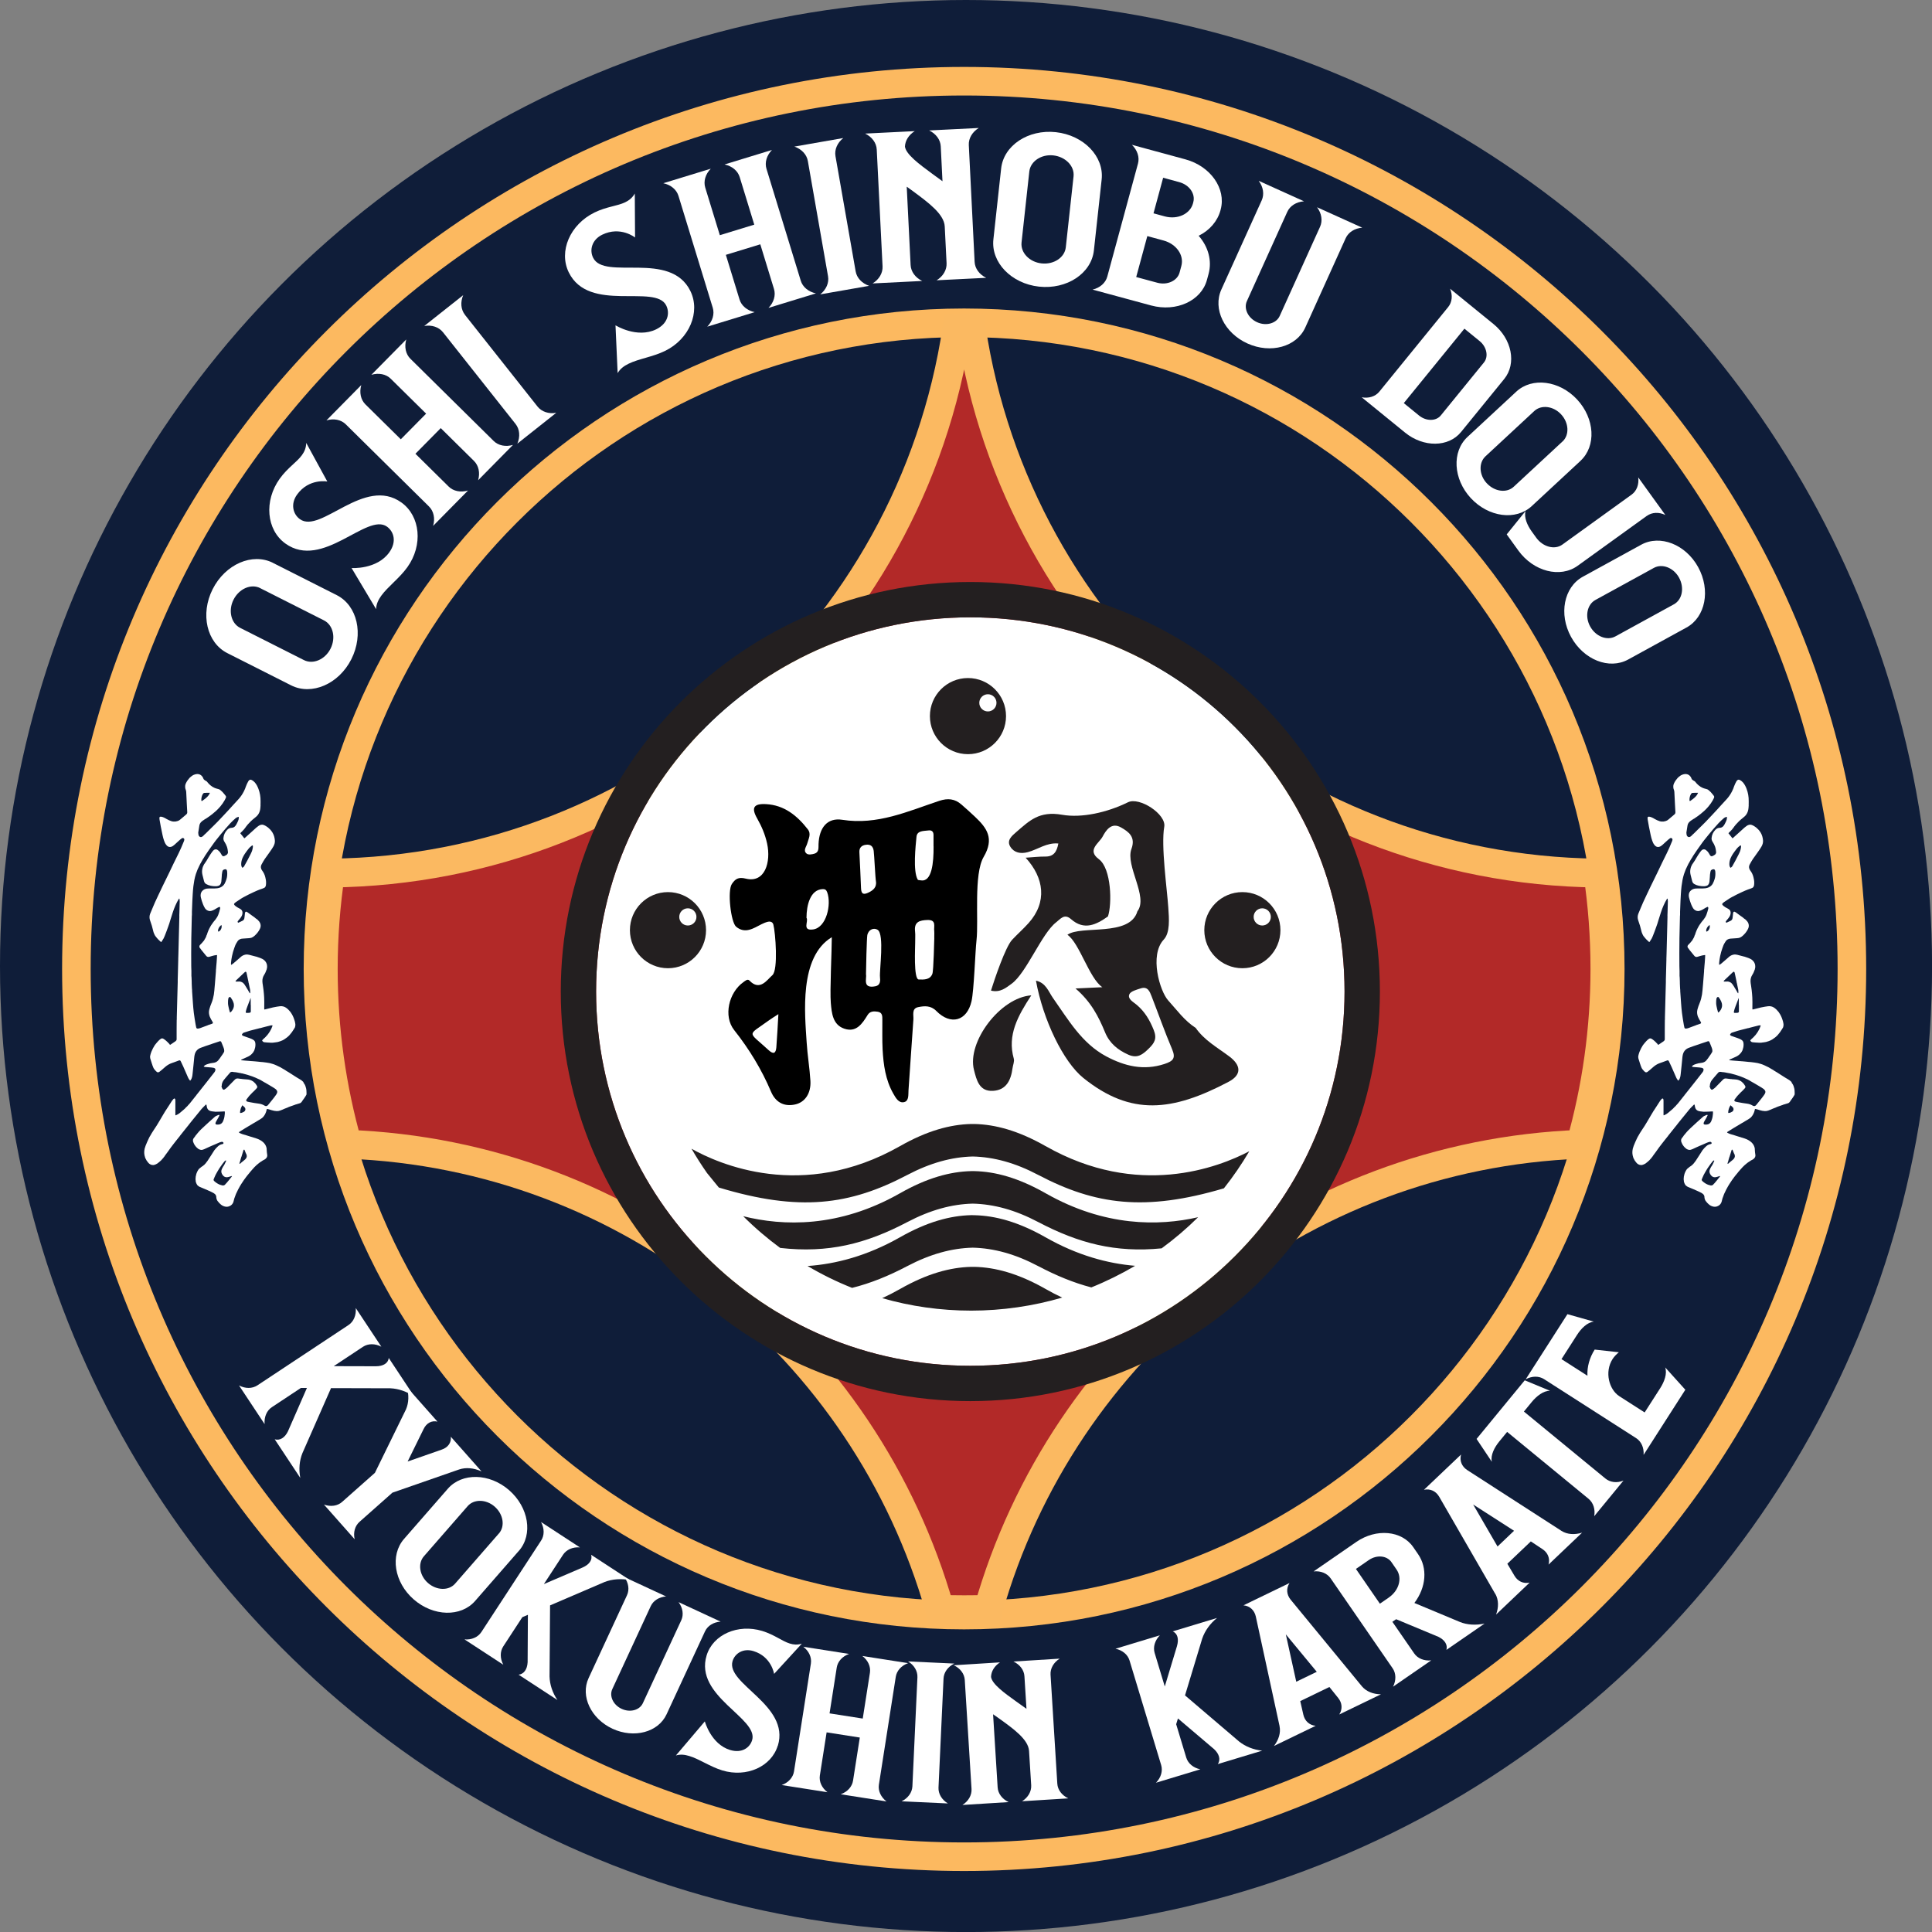 <?xml version="1.0" encoding="UTF-8"?>
<svg id="Layer_2" data-name="Layer 2" xmlns="http://www.w3.org/2000/svg" viewBox="0 0 368.51 368.51">
  <rect x="0" y="0" width="368.51" height="368.51" fill="#808080" stroke="none"/>
  <defs>
    <style>
      .cls-1 {
        fill: none;
        stroke: #fcb960;
        stroke-width: 5.45px;
      }

      .cls-1, .cls-2 {
        stroke-miterlimit: 10;
      }

      .cls-3 {
        fill: #231f20;
      }

      .cls-4 {
        fill: #fff;
      }

      .cls-5 {
        fill: #0f1d39;
      }

      .cls-2 {
        fill: #b22928;
        stroke: #fbb961;
        stroke-width: 5.5px;
      }
    </style>
  </defs>
  <g id="Layer_1-2" data-name="Layer 1">
    <g>
      <circle class="cls-5" cx="184.26" cy="184.26" r="184.26"/>
      <g>
        <path class="cls-1" d="M307.14,184.81c0,68.07-55.18,123.25-123.25,123.25s-123.24-55.18-123.24-123.25,55.17-123.24,123.24-123.24,123.25,55.18,123.25,123.24Z"/>
        <path class="cls-2" d="M306.12,184.81c0,11.6-1.62,22.83-4.63,33.45-53.86,2.01-98.82,38.87-112.97,88.7-1.54.06-3.08.08-4.63.08s-3.1-.03-4.63-.08c-14.14-49.83-59.09-86.69-112.97-88.7-3.01-10.62-4.63-21.86-4.63-33.45,0-6.21.47-12.31,1.37-18.28,60.67-.67,110.75-45.53,119.51-103.92.45-.01.91-.03,1.35-.03s.91.01,1.37.03c8.77,58.4,58.83,103.25,119.51,103.92.89,5.97,1.35,12.07,1.35,18.28Z"/>
        <path class="cls-1" d="M353.23,184.81c0,93.52-75.82,169.34-169.34,169.34S14.57,278.33,14.57,184.81,90.36,15.49,183.89,15.49s169.34,75.82,169.34,169.32Z"/>
        <g>
          <path class="cls-4" d="M52.07,107.37l12.15,6.14c3.94,1.99,5.2,7.47,2.79,12.24-2.39,4.73-7.55,6.96-11.49,4.97l-12.15-6.14c-3.94-1.99-5.2-7.47-2.81-12.2,2.41-4.77,7.57-7.01,11.51-5.02ZM49.64,112.18c-1.75-.89-4.04.1-5.1,2.21-1.04,2.06-.48,4.49,1.27,5.37l12.15,6.14c1.75.89,4.04-.1,5.08-2.16,1.06-2.1.5-4.53-1.25-5.41l-12.15-6.14Z"/>
          <path class="cls-4" d="M76.56,95.84c3.62,2.6,4.17,8.14,1.13,12.36-1.52,2.11-3.7,3.68-4.97,5.43-.57.8-.96,1.61-.98,2.56l-4.68-7.84s4.81.32,7.19-2.99c1.46-2.03.88-3.96-.44-4.91-3.82-2.74-12.28,8.33-19.38,3.22-3.62-2.6-4.11-8.15-1.07-12.37,1.52-2.11,3.27-3.15,4.24-4.5.49-.68.78-1.37.81-2.32l4.02,7.36s-3.51-.65-5.77,2.5c-1.26,1.75-.81,3.71.55,4.69,3.98,2.86,12.29-8.27,19.36-3.18Z"/>
          <path class="cls-4" d="M82.62,100.29c.4-1.4.11-2.79-.79-3.68l-15.88-15.68c-.9-.89-2.3-1.16-3.69-.74l6.65-6.74c-.4,1.4-.11,2.79.79,3.68l6.75,6.66,4.83-4.89-6.75-6.66c-.9-.89-2.3-1.16-3.69-.75l6.65-6.74c-.4,1.4-.11,2.79.79,3.68l15.88,15.68c.9.89,2.3,1.16,3.69.75l-6.65,6.74c.4-1.4.11-2.79-.79-3.68l-6.34-6.26-4.83,4.89,6.34,6.26c.9.89,2.3,1.16,3.69.75l-6.65,6.74Z"/>
          <path class="cls-4" d="M88.68,60.05l13.85,17.5c.79.99,2.14,1.44,3.57,1.19l-7.42,5.88c.57-1.34.45-2.75-.34-3.75l-13.85-17.5c-.79-.99-2.14-1.44-3.57-1.19l7.43-5.88c-.57,1.34-.45,2.75.34,3.75Z"/>
          <path class="cls-4" d="M131.69,55.52c1.95,4-.18,9.14-4.85,11.42-2.34,1.14-5.01,1.49-6.95,2.44-.88.43-1.6.96-2.08,1.79l-.41-9.12s4.09,2.55,7.75.77c2.25-1.1,2.65-3.07,1.93-4.54-2.06-4.22-14.76,1.52-18.6-6.34-1.95-4,.24-9.12,4.92-11.41,2.34-1.14,4.37-1.22,5.87-1.96.75-.37,1.34-.84,1.81-1.66l.05,8.39s-2.78-2.23-6.27-.53c-1.94.95-2.47,2.89-1.73,4.39,2.15,4.41,14.74-1.46,18.56,6.36Z"/>
          <path class="cls-4" d="M134.9,62.31c1.02-1.04,1.42-2.4,1.05-3.61l-6.54-21.34c-.37-1.21-1.47-2.11-2.89-2.41l9.05-2.77c-1.02,1.04-1.42,2.4-1.05,3.61l2.78,9.07,6.57-2.01-2.78-9.07c-.37-1.21-1.47-2.11-2.89-2.41l9.05-2.77c-1.02,1.04-1.42,2.4-1.05,3.61l6.54,21.34c.37,1.21,1.47,2.11,2.89,2.41l-9.05,2.77c1.02-1.04,1.42-2.4,1.05-3.61l-2.61-8.52-6.57,2.01,2.61,8.52c.37,1.21,1.47,2.11,2.89,2.41l-9.05,2.77Z"/>
          <path class="cls-4" d="M159.36,29.79l3.85,21.98c.22,1.25,1.2,2.28,2.57,2.75l-9.33,1.63c1.14-.9,1.71-2.21,1.49-3.46l-3.85-21.98c-.22-1.25-1.2-2.28-2.57-2.75l9.33-1.63c-1.14.9-1.71,2.21-1.49,3.46Z"/>
          <path class="cls-4" d="M165.02,25.48l9.46-.47c-1.14.71-1.83,1.81-1.87,2.96.22,1.5,2.72,3.34,5.12,5.11.66.5,1.38,1,2.04,1.49l-.33-6.65c-.06-1.27-.91-2.41-2.21-3.04l9.46-.47c-1.24.76-1.96,1.98-1.9,3.25l1.11,22.29c.06,1.27.91,2.41,2.21,3.04l-9.46.47c1.24-.76,1.96-1.98,1.9-3.25l-.35-7.02c-.12-2.37-3.18-4.59-6.08-6.74-.41-.27-.77-.58-1.17-.84l.74,14.94c.06,1.27.91,2.41,2.21,3.04l-9.46.47c1.24-.76,1.96-1.98,1.9-3.25l-1.11-22.29c-.06-1.27-.91-2.41-2.21-3.04Z"/>
          <path class="cls-4" d="M210.13,34.23l-1.48,13.53c-.48,4.39-5.16,7.49-10.48,6.91-5.27-.58-9.17-4.62-8.69-9.01l1.48-13.53c.48-4.39,5.16-7.49,10.43-6.92,5.32.58,9.22,4.63,8.74,9.02ZM204.77,33.64c.21-1.95-1.52-3.74-3.86-4-2.29-.25-4.37,1.13-4.58,3.08l-1.48,13.53c-.21,1.95,1.52,3.74,3.81,3.99,2.34.26,4.42-1.12,4.63-3.07l1.48-13.53Z"/>
          <path class="cls-4" d="M215.89,27.62l10.23,2.78c4.78,1.3,7.79,5.59,6.71,9.57l-.04.16c-.56,2.05-2.05,3.81-4.16,4.84,1.87,2.12,2.56,4.8,1.9,7.25l-.32,1.18c-1.08,3.98-5.84,6.16-10.63,4.87l-11.18-3.03c1.41-.34,2.48-1.27,2.81-2.5l5.85-21.54c.33-1.22-.12-2.57-1.16-3.58ZM220.75,53.93c1.89.51,3.81-.36,4.24-1.94l.34-1.26c.56-2.05-.95-4.2-3.41-4.86l-3.08-.84-2.12,7.81,4.03,1.09ZM221.86,33.9l-1.84,6.79,2.13.58c2.46.67,4.85-.46,5.4-2.47l.06-.24c.43-1.58-.73-3.29-2.68-3.82l-3.08-.84Z"/>
          <path class="cls-4" d="M248.7,38.4c-1.45.11-2.65.86-3.17,2.02l-7.7,17.02c-.64,1.42.21,3.23,1.95,4.02,1.74.79,3.67.22,4.31-1.19l7.7-17.02c.52-1.15.3-2.56-.58-3.72l8.63,3.9c-1.45.11-2.65.86-3.17,2.02l-7.7,17.02c-1.67,3.69-6.59,5.05-11.02,3.05-4.43-2-6.66-6.6-4.99-10.29l7.7-17.02c.52-1.15.3-2.56-.58-3.72l8.63,3.9Z"/>
          <path class="cls-4" d="M286.92,72.28l-8.24,10.12c-2.38,2.93-7.15,2.98-10.67.12l-8.28-6.74c1.33.25,2.6-.15,3.35-1.06l13.15-16.16c.75-.92.88-2.24.36-3.49l8.28,6.74c3.52,2.86,4.43,7.54,2.05,10.47ZM283.05,69.13c.91-1.12.53-2.97-.82-4.07l-2.91-2.37-11.56,14.2,2.91,2.37c1.35,1.1,3.23,1.11,4.15-.02l8.24-10.12Z"/>
          <path class="cls-4" d="M301.47,87.9l-9.31,8.64c-3.02,2.8-8.22,2.13-11.62-1.53-3.36-3.63-3.65-8.86-.63-11.67l9.31-8.64c3.02-2.8,8.22-2.13,11.59,1.49,3.4,3.66,3.68,8.9.66,11.7ZM298.04,84.21c1.34-1.25,1.22-3.57-.28-5.18-1.46-1.58-3.77-1.88-5.11-.63l-9.31,8.64c-1.34,1.25-1.22,3.57.25,5.14,1.5,1.61,3.8,1.91,5.14.66l9.31-8.64Z"/>
          <path class="cls-4" d="M314.14,98.38l-13.21,9.53c-3.34,2.41-8.42,1.11-11.32-2.9l-2.22-3.08,3.6-4.46c-.35,1.21.34,2.75,1.17,3.9l.86,1.19c1.26,1.75,3.51,2.38,4.99,1.31l13.21-9.53c.96-.69,1.43-1.93,1.26-3.28l5.17,7.17c-1.22-.59-2.55-.53-3.51.16Z"/>
          <path class="cls-4" d="M321.69,119.69l-11.14,6.11c-3.61,1.98-8.49.06-10.89-4.32-2.38-4.34-1.37-9.48,2.24-11.47l11.14-6.11c3.61-1.98,8.49-.06,10.87,4.28,2.4,4.38,1.39,9.53-2.22,11.51ZM319.27,115.27c1.61-.88,2.05-3.16.99-5.09-1.04-1.89-3.2-2.74-4.8-1.86l-11.14,6.11c-1.61.88-2.05,3.16-1.02,5.05,1.06,1.93,3.22,2.78,4.83,1.9l11.14-6.11Z"/>
        </g>
        <g>
          <path class="cls-4" d="M67.86,249.5l4.88,7.37c-1.2-.63-2.52-.63-3.51.02l-5.57,3.69,8.02.02c1.42,0,2.36-.58,2.47-1.58l4.88,7.37c-1.43-.98-3.02-1.52-4.57-1.59l-11.32-.03-5.46,12.41c-.57,1.42-.72,3.06-.4,4.72l-4.88-7.37c.97.29,1.92-.28,2.52-1.51l3.62-8.28h-1.15s-5.53,3.66-5.53,3.66c-.99.65-1.5,1.88-1.39,3.23l-4.88-7.37c1.2.63,2.52.63,3.51-.02l17.37-11.5c.99-.65,1.5-1.88,1.39-3.23Z"/>
          <path class="cls-4" d="M77.58,264.54l5.86,6.62c-1.09-.26-2.1.27-2.65,1.43l-3.04,6.18,6.5-2.27c1.22-.41,1.86-1.35,1.74-2.46l5.86,6.62c-1.46-.67-2.96-.81-4.26-.38l-12.74,4.43-6.25,5.54c-.89.78-1.26,2.03-.95,3.35l-5.86-6.62c1.28.46,2.59.28,3.47-.51l6.25-5.54,5.93-12.11c.55-1.28.59-2.79.13-4.28Z"/>
          <path class="cls-4" d="M98.97,295.8l-8.35,9.57c-2.71,3.1-7.95,2.98-11.71-.3-3.73-3.25-4.55-8.43-1.84-11.54l8.35-9.57c2.71-3.1,7.95-2.98,11.68.27,3.76,3.28,4.59,8.46,1.88,11.57ZM95.17,292.49c1.2-1.38.84-3.67-.82-5.12-1.62-1.42-3.95-1.47-5.15-.09l-8.35,9.57c-1.2,1.38-.84,3.67.78,5.09,1.66,1.45,3.98,1.5,5.18.12l8.35-9.57Z"/>
          <path class="cls-4" d="M103.21,290.32l7.4,4.83c-1.35-.11-2.57.42-3.22,1.41l-3.65,5.59,7.37-3.16c1.3-.56,1.94-1.47,1.64-2.43l7.4,4.83c-1.7-.33-3.37-.2-4.83.36l-10.4,4.46-.1,13.56c.04,1.53.55,3.09,1.5,4.49l-7.4-4.83c1.01-.12,1.65-1.02,1.72-2.38l.05-9.04-1.06.45-3.63,5.56c-.65.99-.64,2.32,0,3.51l-7.4-4.83c1.35.11,2.57-.42,3.22-1.41l11.39-17.44c.65-.99.64-2.32,0-3.51Z"/>
          <path class="cls-4" d="M127.1,304.5c-1.35.09-2.48.78-2.98,1.86l-7.33,15.82c-.61,1.32.16,3.02,1.79,3.77,1.62.75,3.42.24,4.03-1.07l7.33-15.82c.5-1.07.3-2.38-.51-3.47l8.02,3.72c-1.35.09-2.48.78-2.98,1.86l-7.33,15.82c-1.59,3.43-6.2,4.65-10.31,2.75-4.11-1.91-6.15-6.22-4.57-9.64l7.33-15.82c.5-1.07.3-2.39-.51-3.47l8.02,3.72Z"/>
          <path class="cls-4" d="M148.35,332.97c-1.21,3.98-5.93,6.13-10.58,4.72-2.32-.71-4.37-2.17-6.3-2.75-.88-.27-1.71-.36-2.55-.1l5.52-6.5s1.17,4.34,4.81,5.45c2.23.68,3.76-.41,4.21-1.87,1.28-4.2-11.06-8.35-8.68-16.16,1.21-3.98,5.96-6.08,10.61-4.67,2.32.71,3.77,1.94,5.26,2.4.74.23,1.45.28,2.29.02l-5.29,5.77s-.48-3.3-3.94-4.35c-1.93-.59-3.52.41-3.98,1.9-1.33,4.38,11,8.37,8.64,16.14Z"/>
          <path class="cls-4" d="M149.1,340.48c1.28-.46,2.17-1.44,2.35-2.6l3.22-20.58c.18-1.17-.37-2.37-1.45-3.2l8.73,1.37c-1.28.46-2.17,1.44-2.35,2.6l-1.37,8.74,6.33.99,1.37-8.74c.18-1.17-.37-2.38-1.45-3.2l8.73,1.37c-1.28.46-2.17,1.44-2.35,2.6l-3.22,20.58c-.18,1.17.37,2.37,1.45,3.2l-8.73-1.37c1.28-.46,2.17-1.44,2.35-2.6l1.29-8.22-6.33-.99-1.29,8.22c-.18,1.17.37,2.37,1.45,3.2l-8.73-1.37Z"/>
          <path class="cls-4" d="M179.97,320.16l-.96,20.81c-.05,1.18.63,2.32,1.79,3.02l-8.83-.41c1.22-.59,2-1.66,2.06-2.85l.96-20.81c.05-1.18-.63-2.32-1.79-3.02l8.83.41c-1.22.59-2,1.66-2.06,2.85Z"/>
          <path class="cls-4" d="M181.92,317.63l8.82-.55c-1.06.68-1.68,1.71-1.71,2.78.22,1.4,2.58,3.09,4.84,4.71.63.46,1.3.91,1.92,1.37l-.39-6.21c-.07-1.18-.87-2.24-2.1-2.81l8.82-.55c-1.15.72-1.81,1.87-1.74,3.05l1.29,20.79c.07,1.18.87,2.24,2.1,2.81l-8.82.55c1.15-.72,1.81-1.87,1.74-3.05l-.41-6.55c-.14-2.21-3.02-4.25-5.76-6.22-.38-.24-.72-.53-1.1-.77l.87,13.94c.07,1.18.87,2.24,2.1,2.81l-8.82.55c1.15-.72,1.81-1.87,1.74-3.05l-1.29-20.79c-.07-1.18-.87-2.24-2.1-2.81Z"/>
          <path class="cls-4" d="M212.77,314.48l8.46-2.56c-.95.97-1.33,2.24-.99,3.37l1.93,6.39,2.32-7.68c.4-1.36.13-2.43-.81-2.83l8.46-2.56c-1.35,1.08-2.32,2.46-2.83,3.93l-3.28,10.84,10.32,8.8c1.2.95,2.72,1.57,4.4,1.74l-8.46,2.56c.56-.85.28-1.92-.72-2.85l-6.89-5.85-.34,1.1,1.92,6.35c.34,1.13,1.36,1.98,2.69,2.25l-8.46,2.56c.95-.97,1.33-2.24.99-3.37l-6.03-19.94c-.34-1.13-1.36-1.98-2.69-2.25Z"/>
          <path class="cls-4" d="M244.07,329.26l-4.54-20.94c-.27-1.18-1.12-2-2.35-2.12l8.78-4.25c-.67,1.04-.55,2.22.21,3.16l13.61,16.55c.84.99,2.15,1.5,3.63,1.51l-7.96,3.85c.67-1.04.55-2.22-.21-3.16l-1.67-2.08-5.56,2.69.59,2.59c.27,1.18,1.12,2,2.35,2.12l-7.96,3.85c.91-1.16,1.33-2.51,1.07-3.78ZM247.24,320.78l3.92-1.9-5.9-7.14,1.99,9.04Z"/>
          <path class="cls-4" d="M265.63,318.21l-11.82-17.15c-.67-.97-1.9-1.47-3.25-1.33l8.14-5.62c3.81-2.63,8.68-2.18,10.86.99l.93,1.35c1.82,2.64,1.56,6.29-.71,9.3l8.67,3.62c1.39.57,3.07.66,4.72.31l-7.28,5.02c.27-.98-.32-1.91-1.55-2.5l-8.04-3.35-.72.49,4.16,6.03c.67.97,1.9,1.47,3.25,1.33l-7.28,5.02c.61-1.21.59-2.54-.08-3.51ZM264.89,304.72c1.96-1.35,2.62-3.71,1.49-5.34l-.97-1.41c-.87-1.26-2.79-1.46-4.33-.4l-2.45,1.69,4.57,6.63,1.7-1.17Z"/>
          <path class="cls-4" d="M285.21,304.03l-10.71-18.56c-.62-1.05-1.68-1.56-2.89-1.31l7.07-6.72c-.32,1.2.15,2.28,1.16,2.95l18.01,11.62c1.1.69,2.51.77,3.92.33l-6.4,6.09c.32-1.2-.15-2.28-1.16-2.95l-2.22-1.47-4.48,4.26,1.36,2.29c.62,1.05,1.68,1.56,2.89,1.31l-6.4,6.09c.52-1.39.5-2.79-.13-3.93ZM285.64,294.98l3.15-3-7.8-5.01,4.65,8.01Z"/>
          <path class="cls-4" d="M284.54,278.8l-2.9-4.34,9.19-11.18,4.82,2c-1.26-.03-2.57,1.03-3.47,2.12l-1.51,1.84,15.53,12.76c.91.75,2.2.92,3.46.41l-5.58,6.79c.23-1.3-.16-2.56-1.08-3.32l-15.53-12.76-1.51,1.84c-.9,1.1-1.68,2.59-1.41,3.82Z"/>
          <path class="cls-4" d="M298.99,250.67l5.02,1.42c-1.26.12-2.43,1.32-3.2,2.52l-2.97,4.63,4.95,3.17c-.09-1.69.4-3.45,1.38-4.99l4.61.51c-.48.4-.88.8-1.2,1.3-1.58,2.47-.66,5.83,1.3,7.09l4.82,3.09,2.97-4.63c.77-1.2,1.37-2.77.95-3.96l3.84,4.26-7.96,12.42c.1-1.35-.44-2.57-1.44-3.2l-17.54-11.24c-1-.64-2.32-.62-3.51.03l7.96-12.42Z"/>
        </g>
      </g>
      <path class="cls-4" d="M57.86,206.48c.05.07.1.14.15.2.19.27.3.57.37.89.02.11.04.22.06.33,0,.07,0,.14.01.2,0,.16.01.32.02.47-.03.08,0,.16-.02.23-.06.1-.11.19-.17.29-.07.11-.14.22-.21.32l-.11.16c-.13.16-.24.33-.35.5-.03.03-.06.06-.07.1-.05.06-.11.11-.16.17-.04.01-.08.03-.11.07-.25.08-.5.15-.75.23-.14.04-.29.07-.42.15-.1,0-.18.07-.27.09-.15.04-.3.09-.44.15-.21.07-.42.16-.62.26-.09.01-.16.06-.24.1-.07,0-.13.03-.19.06-.3.15-.61.26-.92.38-.21.08-.44.11-.66.1-.32-.02-.62-.07-.93-.17-.18-.06-.36-.12-.55-.17-.03,0-.07-.01-.1-.02-.32-.07-.27-.1-.34.17,0,.03-.01.07-.02.1-.03.08-.06.16-.07.24-.02.04-.03.08-.05.13-.13.35-.32.65-.58.92-.06.06-.11.11-.18.15-.13.09-.26.18-.39.26-.02,0-.04.02-.06.03-.2.12-.39.23-.59.35-.02.01-.04.03-.06.05-.17.09-.33.19-.5.28-.26.14-.49.32-.75.45-.03.01-.05.04-.08.06-.04,0-.06.02-.09.04-.26.16-.52.31-.78.47-.31.19-.62.39-.93.58-.03.02-.07.04-.1.07-.05.04-.04.11.02.14.2.1.4.21.62.27.26.07.52.15.78.23.16.05.31.1.47.15.48.16.97.29,1.45.45.45.15.86.37,1.22.68.27.24.47.52.59.85.04.1.06.2.09.31,0,.11.02.21.02.32,0,.3.05.59.09.89,0,.06.01.12.02.18,0,.11-.04.22-.07.33-.07.12-.16.22-.26.32-.07.03-.12.08-.17.12-.24.11-.47.24-.68.41-.06,0-.09.04-.13.08-.08.04-.15.1-.22.15-.17.14-.35.28-.52.43-.14.12-.27.25-.4.39-.18.2-.36.4-.54.6-.02.02-.04.05-.06.08-.14.15-.28.3-.39.47-.03.03-.06.06-.09.1-.15.18-.3.37-.45.55-.01.02-.01.04-.02.06-.04,0-.06.03-.07.07-.14.17-.26.35-.39.53-.17.24-.33.49-.49.74-.19.29-.36.6-.52.9-.03.03-.05.06-.06.1-.14.28-.27.57-.41.85-.01.03-.03.06-.04.09-.1.28-.21.56-.31.84-.05.14-.08.28-.11.43-.11.55-.43.92-.97,1.09-.25.08-.51.07-.77,0-.3-.08-.56-.23-.79-.44-.19-.17-.37-.35-.51-.56,0-.01-.02-.02-.04-.03-.16-.25-.25-.53-.25-.83,0-.08-.03-.15-.06-.23-.08-.18-.21-.32-.38-.42-.15-.09-.31-.17-.46-.25-.22-.11-.44-.2-.66-.3-.36-.17-.73-.31-1.1-.47-.18-.08-.35-.15-.53-.22-.07-.05-.14-.11-.22-.15-.17-.1-.27-.25-.35-.42-.05-.11-.09-.22-.13-.33-.02-.05-.03-.11-.03-.17,0-.08,0-.17-.03-.25,0-.11,0-.23,0-.34.02-.08.03-.16.02-.24.04-.19.08-.38.13-.57.06-.12.1-.25.15-.38.11-.21.22-.43.39-.6.06-.04.11-.09.17-.14.09-.09.22-.15.31-.25.15-.08.29-.17.4-.29.08-.05.16-.11.21-.2.05-.03.09-.07.12-.12.13-.17.27-.33.39-.51.23-.35.45-.7.68-1.05.14-.22.28-.44.42-.66.06-.1.12-.2.19-.3.21-.28.45-.53.71-.77.21-.19.46-.33.74-.39.03,0,.07-.01.1-.02.04-.01.08-.02.11-.04.1-.06.12-.2.04-.28-.08-.08-.18-.14-.3-.11-.19.04-.37.09-.55.17-.26.12-.51.23-.77.34-.4.17-.8.33-1.2.52-.26.12-.53.23-.78.36-.21.1-.42.16-.65.15-.15-.03-.3-.09-.44-.15-.02-.01-.03-.03-.05-.04-.29-.21-.54-.46-.72-.77-.02-.04-.05-.07-.08-.11,0-.05-.03-.09-.06-.13-.03-.08-.05-.17-.1-.23-.02-.07-.03-.14-.07-.2,0-.03,0-.06,0-.08-.03-.16,0-.31.08-.45.04-.07.1-.14.15-.2.1-.14.22-.25.29-.41.15-.14.27-.32.4-.48.05-.03.09-.08.11-.13.25-.3.54-.56.82-.83.38-.37.77-.73,1.17-1.08.37-.33.74-.66,1.11-.99.09-.08.18-.15.29-.2.16-.07.33-.14.5-.21.03-.01.07-.01.09.02.03.03.05.06.03.1-.06.13-.12.26-.19.38-.14.24-.28.48-.41.72-.06.1-.11.21-.14.32-.05.17.02.29.2.31.05,0,.1.01.15.01.17,0,.35,0,.52-.07.25-.1.42-.28.54-.51.05-.11.09-.22.13-.33.14-.38.2-.77.23-1.17,0-.12,0-.24,0-.36,0-.05-.02-.07-.08-.07-.02,0-.05,0-.07,0-.52.04-1.05.05-1.57.06-.02,0-.05,0-.07,0-.21-.02-.41-.05-.62-.07-.16-.02-.32-.06-.47-.12-.29-.13-.45-.36-.53-.66-.03-.13-.05-.26-.07-.38,0-.04-.01-.08-.04-.11-.03-.05-.07-.06-.11-.01-.09.1-.19.19-.29.29-.18.18-.37.36-.54.56-.22.26-.44.53-.65.8-.3.38-.62.76-.93,1.14-.21.26-.42.52-.63.78-.04.05-.08.11-.12.16-.06.07-.12.13-.16.21-.03.03-.06.06-.09.1-.26.33-.53.66-.79.99-.22.28-.45.56-.67.84-.03.04-.07.07-.08.13-.02.02-.04.04-.06.06-.39.5-.8.98-1.18,1.49-.16.21-.32.42-.48.63-.2.28-.4.56-.6.84-.13.18-.26.37-.4.54-.1.12-.17.25-.26.38-.07.05-.12.13-.16.21-.02.02-.05.05-.07.07-.22.27-.46.53-.74.74-.03,0-.06.03-.07.06-.08.06-.17.1-.23.18-.11.06-.22.12-.33.18-.12.04-.25.09-.37.13-.06,0-.11,0-.17,0-.08,0-.16,0-.24-.02-.25-.07-.47-.19-.64-.4-.04-.05-.09-.11-.13-.16-.07-.09-.14-.19-.21-.28-.09-.16-.15-.33-.25-.47-.01-.04-.02-.08-.03-.11-.2-.55-.22-1.11-.09-1.68.05-.19.11-.38.18-.56.19-.47.39-.94.61-1.39.06-.12.12-.24.18-.36.01-.02.03-.03.04-.05.23-.41.46-.81.73-1.2.36-.53.71-1.07,1.03-1.63.22-.38.44-.76.67-1.14.18-.3.36-.6.54-.9.02-.03.04-.05.06-.08.21-.32.42-.64.63-.97.18-.28.36-.56.54-.84.08-.12.17-.22.27-.33.03-.04.07-.07.12-.1.08-.04.14-.03.19.05.02.03.03.06.04.09.03.11.03.22.03.34,0,.36,0,.71,0,1.07,0,.06,0,.12,0,.19,0,.02,0,.04,0,.07,0,.43,0,.86,0,1.28,0,.03,0,.07.02.1.03.01.05,0,.08-.01.27-.11.52-.25.74-.43.27-.22.54-.45.8-.68.13-.11.26-.23.37-.37.19-.16.36-.33.51-.53.15-.14.28-.3.41-.47.31-.39.61-.77.92-1.16.07-.09.16-.16.2-.27.03-.03.05-.06.08-.09.21-.26.41-.52.62-.78.41-.51.81-1.02,1.22-1.54.24-.31.49-.62.73-.93.25-.32.5-.64.75-.96.08-.1.14-.22.17-.35.05-.21.02-.37-.24-.46-.03-.01-.06-.02-.1-.03-.13-.02-.27-.04-.4-.06-.41-.05-.83-.05-1.25-.1-.04-.04-.09-.03-.13-.04-.03-.01-.08-.01-.09-.06.04-.05.09-.1.13-.15.1-.06.19-.15.31-.19.12-.04.24-.09.36-.13.16-.04.31-.09.46-.13.24-.04.48-.06.72-.11.29-.06.55-.19.76-.42.22-.25.41-.52.59-.8.19-.23.34-.5.5-.75.09-.14.1-.3.06-.47,0-.03,0-.07,0-.1-.06-.22-.14-.44-.23-.65-.09-.27-.22-.52-.32-.78-.04-.1-.17-.15-.27-.13-.05.01-.1.03-.14.05-.33.11-.66.22-.99.33-.21.07-.42.13-.62.22-.03,0-.06,0-.08.02-.62.2-1.23.41-1.83.64-.58.22-.96.64-1.12,1.24-.06.22-.09.45-.11.68-.02.21-.04.43-.06.64-.03.26-.05.53-.08.79-.03.26-.05.52-.08.77-.03.29-.06.57-.09.86-.01.13-.03.26-.05.39-.03.21-.11.41-.19.61-.03.02-.04.05-.06.07-.04.06-.08.12-.12.18-.03.04-.05.03-.08,0-.04-.05-.07-.12-.12-.15-.15-.19-.24-.41-.33-.62-.27-.61-.54-1.21-.8-1.83-.15-.35-.31-.69-.48-1.02-.01-.03-.02-.05-.04-.08-.08-.13-.16-.17-.31-.13-.02,0-.03.01-.05.02-.3.11-.59.22-.89.33-.14.05-.29.1-.43.15-.45.15-.85.39-1.21.69-.13.11-.26.22-.38.33-.25.23-.51.44-.78.65-.06.05-.14.07-.21.1-.07,0-.13-.01-.2-.02-.08-.06-.16-.12-.23-.18-.04-.04-.08-.08-.11-.12-.19-.19-.35-.4-.45-.67-.05-.13-.1-.26-.15-.39-.01-.08-.05-.16-.08-.24-.06-.19-.12-.38-.18-.58-.02-.08-.04-.16-.08-.24,0-.05-.01-.09-.04-.13,0-.03,0-.05-.02-.07,0-.03,0-.07-.01-.1-.05-.19-.02-.38.03-.57.11-.44.28-.86.49-1.26.17-.33.36-.65.61-.93.02-.03.04-.06.06-.08.03-.03.06-.06.09-.1.16-.2.34-.38.54-.56.07-.06.14-.11.22-.16.16-.1.32-.09.48,0,.08.04.16.1.24.16.16.13.33.25.47.4.01.01.03.02.04.03.1.13.22.23.33.34.04.04.08.08.11.13.02.04.02.1.07.1.05,0,.08-.04.11-.06.03-.02.07-.04.1-.06.29-.18.57-.38.85-.58.12-.09.19-.2.2-.35,0-.04,0-.08,0-.12,0-.55,0-1.09,0-1.64,0-.49.01-.98.01-1.47,0-.09.02-.19,0-.29.03-.22.02-.45.02-.68.02-.75.04-1.5.06-2.25.02-.63.03-1.25.05-1.88.02-.86.05-1.71.07-2.57,0-.15,0-.3,0-.46.01-.03.01-.07,0-.1.01-.47.03-.93.04-1.4.02-.78.04-1.55.06-2.33,0-.06,0-.12,0-.19.01-.32.02-.63.03-.95.02-.91.05-1.83.07-2.74.02-.91.04-1.82.07-2.72.01-.44.02-.88.03-1.32,0-.19.02-.37,0-.56,0-.17.01-.35.02-.52.02-.72.04-1.44.06-2.17,0-.15-.03-.29-.05-.44,0-.01-.01-.03-.03-.04-.01,0-.03-.01-.05,0-.01,0-.03.02-.03.03-.25.41-.47.84-.66,1.27-.2.44-.36.89-.51,1.34-.16.48-.31.97-.46,1.45-.07.22-.13.44-.2.66-.07.19-.13.38-.2.57-.2.6-.44,1.19-.67,1.79-.12.32-.27.62-.47.89-.06.08-.11.16-.16.24-.04.06-.06.06-.1.02-.07-.06-.14-.13-.21-.19-.23-.21-.45-.42-.64-.67-.07-.09-.13-.2-.22-.27-.06-.11-.12-.23-.18-.34-.13-.25-.2-.53-.26-.8-.12-.55-.29-1.09-.48-1.62-.04-.11-.08-.22-.11-.34-.11-.39-.09-.78.06-1.16.17-.41.34-.81.51-1.22.14-.32.27-.65.41-.96.21-.47.43-.93.65-1.39.26-.54.51-1.08.77-1.62.42-.86.84-1.72,1.26-2.58.19-.4.38-.79.57-1.19.23-.47.44-.94.68-1.4.2-.39.39-.79.58-1.18.33-.67.63-1.36.91-2.06.05-.12.11-.23.14-.36.01-.05.02-.1.03-.15.01-.13-.05-.23-.16-.29-.1-.06-.21-.05-.3.01-.12.09-.24.18-.36.28-.18.16-.36.32-.54.49-.19.17-.38.35-.57.52-.19.17-.39.3-.64.36-.24.05-.45,0-.64-.14-.1-.07-.18-.17-.26-.27-.18-.23-.29-.49-.39-.77-.13-.36-.22-.72-.3-1.09-.12-.53-.23-1.07-.33-1.61-.08-.45-.16-.9-.24-1.35-.02-.09-.02-.18-.02-.27,0-.2.09-.27.29-.26.15.01.3.05.44.11.22.08.42.2.62.32.3.18.62.32.95.43.26.08.52.09.79.06.14-.02.28-.06.41-.1.19-.06.35-.16.49-.29.24-.2.48-.4.71-.6.14-.12.27-.24.41-.35.14-.11.21-.26.2-.44-.03-.55-.06-1.09-.09-1.64-.01-.28-.03-.55-.04-.83-.02-.47-.05-.94-.07-1.4,0-.15-.05-.3-.1-.44-.09-.22-.12-.46-.1-.7.02-.18.06-.34.14-.5.18-.38.41-.71.69-1.02.16-.18.36-.32.56-.46.08-.04.16-.08.24-.13.05,0,.1-.03.14-.05.28-.1.57-.14.86-.07.28.07.49.24.66.47.07.1.13.21.17.33.03.11.1.2.19.27.12.09.23.18.37.24.09.04.16.11.21.19.17.24.39.44.61.63.25.21.52.38.82.5.2.08.42.14.63.19.16.03.3.1.42.2.3.23.55.5.78.8.06.08.12.16.19.24.14.14.15.3.07.47-.07.15-.14.3-.22.44-.23.41-.49.78-.79,1.14-.16.2-.34.38-.51.56-.23.25-.49.47-.75.68-.1.08-.18.17-.28.24-.38.3-.77.58-1.18.85-.01,0-.03.02-.04.03-.05,0-.08.04-.12.06-.12.09-.26.14-.36.24-.05.01-.09.04-.12.08-.04.01-.08.04-.1.07-.05.04-.1.08-.16.13-.22.2-.36.44-.41.73-.05.32-.1.63-.15.95-.02.1-.03.2-.05.3-.02.1-.02.19,0,.28,0,.08.01.17.03.25.01.07.04.14.08.2.12.21.35.29.56.19.06-.02.11-.06.16-.1.13-.1.24-.21.35-.34.13-.09.23-.21.35-.32.32-.31.64-.62.95-.94.15-.15.31-.3.46-.45.24-.24.48-.48.72-.72.29-.3.57-.61.86-.91.17-.18.33-.35.5-.53.27-.29.54-.58.81-.87.25-.27.5-.55.75-.83.16-.18.32-.35.48-.52.22-.24.44-.48.66-.72.39-.44.71-.92.97-1.44.16-.31.29-.63.4-.97.11-.32.27-.62.43-.92.05-.09.12-.17.19-.23.1-.09.21-.12.35-.08.06.02.12.04.17.07.2.11.38.25.54.43.32.37.53.79.7,1.24.28.75.41,1.52.4,2.32,0,.14,0,.28,0,.42-.02.12-.01.25,0,.37-.01.15-.02.29-.03.44-.02.21-.04.42-.1.62-.12.42-.32.78-.64,1.07-.13.12-.26.23-.4.34-.48.37-.91.79-1.31,1.25-.06.07-.11.14-.16.21-.08.08-.15.18-.21.28,0,0-.01,0-.01.01-.18.28-.4.51-.63.74-.01.01-.02.03-.03.04-.05.03-.1.07-.13.12-.04.03-.08.06-.1.1-.03.03-.06.05-.08.08-.03.03-.03.07,0,.1.03.03.05.08.09.1.06.09.12.18.2.25h0c.13.19.29.37.43.55.05,0,.07-.02.1-.04.33-.29.65-.59.98-.88.25-.23.5-.46.75-.68.15-.14.3-.27.45-.41.14-.12.29-.24.44-.34.15-.1.31-.19.49-.22.17-.04.33-.02.5.04.17.06.32.16.48.24.04.05.1.08.15.11.05.03.1.06.15.1.09.08.17.16.26.23.05.05.09.12.16.15.36.38.63.81.78,1.31.08.27.13.54.15.81.03.41-.08.78-.28,1.14-.17.32-.39.61-.59.91-.12.18-.25.36-.38.54-.23.32-.45.63-.68.95-.11.16-.21.33-.31.5-.09.16-.18.32-.26.47-.01.02-.03.05-.04.07-.21.41-.16.8.11,1.16.29.38.49.8.6,1.26.08.33.15.66.15,1,0,.2,0,.4-.04.59-.02.06-.04.12-.06.18-.05.12-.13.21-.24.27-.11.06-.23.11-.36.15-.34.11-.67.23-1,.37-.22.09-.43.19-.65.29-.66.3-1.3.62-1.94.97-.21.11-.41.23-.61.37-.29.2-.59.39-.89.59-.09.06-.17.13-.24.21-.1.12-.1.2-.01.32.05.07.11.13.18.18.22.19.48.33.74.46.1.05.2.1.29.17.26.19.35.45.33.75-.02.26-.11.5-.26.73-.13.2-.28.38-.44.56-.07.07-.13.14-.18.22-.07.1-.06.18.02.28.02.03.05.04.09.02.27-.13.55-.24.81-.38.18-.1.28-.26.32-.46.03-.16.04-.31.06-.47.02-.13.03-.27.04-.4.01-.09.02-.18.06-.26.05-.11.13-.15.25-.11.08.03.15.07.22.12.3.22.6.44.9.66.12.09.24.17.36.25.2.17.39.34.61.47.11.12.22.22.32.35.22.29.32.61.28.97-.02.16-.08.31-.14.45-.24.51-.6.94-1.02,1.32-.16.14-.34.26-.54.35-.17.07-.35.08-.53.1-.39.03-.78.05-1.16.08-.17.01-.34.03-.5.1-.25.1-.43.26-.56.49-.05.09-.1.17-.16.26-.18.28-.29.6-.4.91-.19.52-.34,1.05-.45,1.59-.08.4-.15.81-.18,1.22-.01.13-.02.26,0,.39,0,.05.03.06.07.03.11-.07.22-.14.32-.22.21-.17.41-.35.62-.53.21-.18.41-.35.61-.53.07-.06.13-.12.2-.18.26-.24.56-.4.91-.47.24-.05.48-.03.72.03.45.12.89.23,1.34.35.02,0,.03,0,.05,0,0,0,0,0,.01.01.23.08.47.16.7.24.28.1.55.23.78.43.27.24.45.53.52.88.03.12.01.25.03.37,0,.08-.01.16-.02.23-.04.08-.04.16-.05.24-.07.21-.15.41-.24.61-.07.16-.15.3-.24.44-.26.4-.37.83-.35,1.3,0,.24.06.48.09.72.04.31.08.63.13.94.06.47.09.94.12,1.42.02.29.02.58.02.86,0,.36,0,.71-.01,1.07,0,.06,0,.13,0,.19.03.16.01.15.17.11.5-.13.99-.25,1.49-.37.24-.06.49-.1.73-.14.21-.04.41-.07.62-.09.41-.04.78.04,1.13.27.32.22.59.48.83.79,0,.01.02.02.04.04.02.03.03.06.05.09.32.44.54.93.7,1.45.02.06.02.12.06.17,0,.04.02.07.02.11.02.09.04.17.06.26,0,.02,0,.05.01.07,0,.06.02.11.03.17,0,.03,0,.05,0,.07,0,.18-.01.36-.08.54-.06.1-.13.21-.19.32-.24.41-.52.79-.84,1.15-.3.33-.65.59-1.02.83-.1.06-.2.12-.31.17-.26.11-.53.23-.81.29-.02,0-.03.02-.04.02-.12.02-.23.04-.35.06-.12.02-.24.03-.37.05-.06,0-.11,0-.17.03-.1,0-.2,0-.31.01-.08-.01-.16,0-.23,0-.02,0-.04-.01-.07-.01-.37,0-.74-.05-1.11-.08-.12,0-.23-.06-.31-.15-.03-.04-.07-.08-.1-.11-.03-.04-.04-.08,0-.12.05-.09.12-.16.2-.23.08-.07.17-.15.25-.23.04-.02.08-.05.1-.1.08-.06.15-.13.2-.21.07-.07.15-.14.21-.22.16-.21.33-.43.47-.66.21-.34.39-.7.51-1.08.01-.03.03-.06.01-.1-.11-.01-.22-.02-.33,0-.3.07-.59.14-.89.22-.26.06-.51.13-.77.2-.09.02-.18.05-.28.08-.16.02-.32.06-.48.11-.32.08-.63.16-.95.24-.22.06-.44.11-.65.17-.37.11-.73.24-1.09.35-.16.05-.26.15-.35.28-.07.11-.05.19.05.26.06.05.13.09.21.11.22.08.43.16.65.23.31.11.62.2.92.34.12.06.24.12.35.2.2.13.29.32.33.55.03.16.02.31.02.47-.02.03-.02.07-.01.11-.01.08-.02.16-.03.23-.04.15-.07.31-.12.45-.02.05-.05.1-.05.16-.02.03-.04.07-.06.1-.12.26-.31.49-.52.68-.17.16-.36.28-.57.39-.13.07-.27.12-.4.18-.31.14-.61.28-.92.42-.01,0-.02,0-.03.02,0,.01-.01.03-.01.05,0,.01.01.03.03.04.01,0,.03.01.05.01.26.02.53.05.79.07.22.02.44.04.66.05.22.02.45.05.67.05.08.01.16.03.24.02.4.05.81.06,1.21.12.16.02.33.03.49.04.23.03.47.06.7.09.4.05.8.13,1.18.26.1.03.2.07.3.1.24.1.48.2.71.32.16.08.32.16.48.23.21.12.42.25.62.37.01,0,.03,0,.05.01.04.05.1.09.17.11h0c.16.13.34.23.51.33.07.04.15.08.22.13.38.24.76.49,1.14.73.33.21.66.42,1,.61.22.12.42.28.6.46.03.03.06.05.09.08ZM42.17,222.37s-.05.05-.06.09c-.21.29-.41.59-.58.9-.03.03-.05.06-.06.1-.06.11-.12.23-.19.34-.13.2-.22.42-.31.63-.05.11-.11.21-.13.32-.04.03-.04.08-.06.12-.08.15-.05.29.08.41.33.31.7.55,1.12.71.04.02.08.03.13.02.07.03.14.05.22.08.05.02.11.03.16.02.13.02.25-.01.36-.09.08-.06.14-.12.19-.21h0c.08-.05.14-.13.2-.2.16-.18.31-.37.46-.55.04-.05.09-.1.12-.16.1-.12.2-.23.29-.35.05-.06.09-.12.13-.18,0,0,0-.02,0-.03,0-.02-.02-.02-.04-.02-.03,0-.07,0-.1.02-.11.03-.23.07-.34.11-.17.06-.34.09-.51.1-.26,0-.48-.09-.65-.27-.21-.22-.36-.48-.39-.79,0-.15.02-.3.08-.44.02-.04.03-.08.05-.12.06-.12.12-.24.18-.35.26-.35.44-.74.61-1.14,0-.01.01-.02,0-.03,0-.02,0-.03-.02-.04-.03-.04-.08-.04-.12-.01-.05.03-.1.08-.14.12-.05.06-.09.11-.14.17-.2.25-.39.49-.56.76ZM49.84,206.08c-.07-.03-.13-.07-.2-.1-.1-.07-.22-.11-.33-.16-.39-.19-.79-.36-1.2-.51-.3-.11-.61-.21-.91-.3-.27-.08-.54-.15-.82-.22-.12-.03-.24-.07-.36-.07-.04-.03-.09-.04-.14-.03-.24-.06-.48-.1-.72-.14-.19-.03-.37-.06-.56-.06-.11-.04-.23-.04-.35-.05-.14,0-.26.04-.36.15-.16.19-.33.37-.49.56-.01.01-.02.03-.03.04-.09.1-.18.2-.27.31-.14.17-.28.33-.42.51-.24.32-.38.68-.39,1.08,0,.02,0,.05-.01.06-.07.05-.04.11-.01.16.04.09.08.19.11.28.03.08.08.13.14.19.09.08.2.1.29.03.18-.12.36-.22.51-.38.16-.16.32-.32.47-.48.32-.33.65-.65.97-.99.2-.22.42-.29.71-.24.18.03.36.05.53.07.04.01.09.02.14.01.06.03.13.04.2.03.03,0,.07,0,.1,0,.04.03.09.03.14.02.17.02.35.03.52.04.39.02.76.11,1.09.33.01,0,.03.01.05.02.18.14.34.3.5.47.08.11.15.23.23.34.01.02.02.05.05.06.01.05.03.1.04.14.03.11,0,.2-.06.28-.03.04-.06.06-.09.1-.1.11-.2.21-.3.32-.09.07-.17.15-.24.24-.05.02-.08.05-.1.1-.03.02-.05.04-.08.06-.08.08-.16.17-.25.26-.29.28-.55.58-.78.91-.04.06-.09.12-.13.18-.04.05-.06.1-.07.15-.02.09.02.17.1.22.05.03.11.05.17.07.14.03.29.06.43.09.57.12,1.14.2,1.72.28.36.05.69.15,1,.33.04.02.08.05.12.07.18.1.43.11.62-.13.25-.32.51-.63.77-.95.26-.31.5-.64.74-.97.08-.11.15-.23.2-.35.09-.2.07-.4-.07-.57-.07-.09-.14-.18-.23-.24-.13-.09-.26-.18-.39-.26-.25-.16-.51-.31-.77-.46-.27-.16-.53-.32-.8-.47-.01,0-.03-.01-.05-.02-.2-.13-.41-.25-.62-.36,0,0-.01-.01-.02-.01,0-.02-.02-.03-.04-.03ZM45.85,221.33s0,.02,0,.03c-.08.17-.13.36-.18.54,0,0,0,.01,0,.02,0,.04.06.09.09.06.04-.03.08-.06.12-.09.05-.04.1-.09.15-.14.19-.15.38-.31.56-.46.11-.09.22-.18.3-.29.13-.18.21-.37.17-.6-.02-.16-.08-.3-.17-.43-.08-.21-.17-.42-.25-.63-.01-.03-.04-.06-.08-.05-.04,0-.08,0-.1.05-.01.03-.02.05-.03.08-.13.41-.25.82-.38,1.23-.04.07-.07.15-.08.24-.04.12-.09.24-.11.37-.03.02-.03.04-.03.07ZM46.73,211.84c.1-.14.09-.29.04-.45-.03-.09-.09-.17-.16-.23-.12-.11-.25-.23-.37-.34-.06.05-.08.11-.11.17-.14.22-.22.46-.28.72-.04.16-.06.33-.06.5,0,.07.01.08.09.08.24-.02.44-.11.64-.23.08-.05.17-.11.21-.21ZM47.4,187.4s0-.05,0-.07c-.09-.43-.18-.86-.27-1.29-.04-.16-.08-.33-.11-.49-.01-.05-.03-.11-.07-.15-.04-.06-.1-.07-.16-.04-.06.03-.11.07-.16.12-.25.24-.5.47-.75.71-.28.27-.55.54-.83.79-.06.05-.09.11-.12.18-.01.04,0,.06.05.06.16,0,.33,0,.49,0,.25-.03.48.02.7.14.06.04.13.07.19.11l.25.28.35.54s0,.02.01.03c.22.34.42.68.61,1.03.01.02.03.05.04.07.01.02.03.03.06.02.03,0,.04-.02.04-.05,0-.12.02-.24.01-.35,0-.09-.01-.18-.03-.27-.07-.37-.15-.74-.23-1.11-.02-.09-.02-.18-.07-.26ZM46.75,164.9c.03-.06.07-.12.1-.18.1-.19.21-.37.31-.56.22-.42.44-.84.65-1.26.15-.3.29-.6.35-.93.02-.08.03-.17.05-.25.04-.12.02-.25.02-.37,0-.04-.02-.07-.06-.09-.04-.02-.07,0-.11.02-.25.2-.5.4-.69.66-.22.3-.47.59-.67.91-.12.19-.24.38-.34.59-.18.35-.3.72-.34,1.11-.02.19-.02.38.01.57.03.15.1.28.19.41.06-.04.12-.08.18-.12.09-.06.15-.13.19-.23.07-.09.11-.18.15-.28ZM39.43,178.35s.03-.06.04-.09c.16-.53.37-1.04.65-1.51.02-.04.04-.08.06-.12.03-.04.07-.08.08-.13.02-.02.03-.04.05-.07.13-.19.26-.38.4-.57.12-.16.26-.31.39-.47.21-.28.4-.57.53-.9.15-.39.26-.79.36-1.2.02-.09,0-.17-.03-.24-.04-.08-.07-.09-.15-.06-.12.05-.24.11-.35.17-.17.1-.34.2-.51.31-.21.12-.43.22-.67.28-.17.04-.33.04-.5-.01-.29-.09-.51-.25-.68-.5-.15-.23-.26-.49-.37-.74-.18-.43-.31-.88-.42-1.34-.05-.21-.06-.42-.02-.64.05-.24.16-.46.34-.63.23-.23.52-.36.84-.4.29-.04.59-.02.88-.02.36,0,.72,0,1.08-.04.24-.03.47-.09.69-.2.31-.16.56-.38.73-.69.15-.27.25-.57.35-.86.14-.45.17-.92.13-1.39,0-.11-.03-.22-.08-.33-.06-.12-.15-.17-.28-.16-.11.01-.22.04-.32.09-.1.06-.18.13-.21.25-.02.06-.04.13-.05.2-.07.31-.09.63-.1.94-.01.29-.04.57-.07.86-.02.15-.06.3-.13.44-.09.18-.23.32-.43.38-.15.05-.31.08-.46.08-.34.01-.68-.02-1.01-.09-.3-.06-.58-.17-.85-.32-.2-.11-.34-.28-.4-.5,0-.03-.02-.06-.03-.1-.1-.38-.2-.76-.29-1.15-.05-.19-.07-.39-.08-.59,0-.38.07-.75.22-1.1.06-.12.14-.24.19-.37.07-.07.13-.15.17-.24.07-.07.12-.15.16-.24.04-.04.08-.08.1-.13.12-.21.25-.41.37-.63.2-.36.44-.7.67-1.03.07-.1.15-.2.23-.29.04-.05.09-.1.15-.14.19-.16.53-.16.72,0,.04.04.09.07.13.11.08.07.16.15.24.22.1.14.2.27.28.42.04.07.08.14.12.21.03.06.08.11.13.16.07.06.14.09.23.08.05,0,.1-.02.15-.04.15-.07.29-.14.43-.24.06-.02.09-.07.12-.11.1-.12.15-.25.13-.41,0-.07-.01-.13-.02-.2-.03-.26-.07-.52-.16-.78-.11-.34-.28-.66-.48-.97-.15-.22-.22-.46-.2-.72.05-.61.3-1.13.72-1.57.22-.23.47-.37.8-.38.3,0,.56-.12.75-.36.07-.08.13-.17.18-.26.13-.23.24-.47.35-.71.09-.2.13-.41.13-.62,0-.02,0-.05,0-.07,0-.05-.06-.08-.1-.07-.18.07-.36.13-.51.26-.34.3-.68.61-.99.94-.33.37-.67.73-.99,1.11-.3.35-.59.7-.88,1.05-.3.36-.59.73-.88,1.09-.12.15-.22.3-.34.45-.35.47-.69.95-1.02,1.43-.19.28-.38.55-.56.83-.12.18-.25.36-.35.56-.13.18-.24.36-.35.55,0,0,0,.02,0,.03-.04.06-.08.12-.11.19-.04.03-.06.06-.06.11-.03.04-.06.08-.07.13-.11.16-.21.33-.27.51,0,0-.02.02-.02.02-.28.53-.5,1.08-.69,1.65-.24.75-.37,1.52-.47,2.3-.06.5-.1,1.01-.13,1.52-.03.42-.05.84-.07,1.27-.03.69-.05,1.39-.08,2.08,0,.22,0,.44,0,.66,0,.04-.02.08-.02.12-.01.56-.03,1.13-.04,1.69-.02.87-.05,1.74-.06,2.6-.01.94-.02,1.88-.02,2.83,0,.04,0,.08,0,.12,0,.05,0,.1,0,.15,0,.73,0,1.46.01,2.19,0,.13,0,.27.01.4,0,.18,0,.36.02.54-.01.12,0,.25,0,.37-.01.04-.01.07,0,.11,0,.03,0,.07,0,.1-.01.24,0,.48.03.71,0,.19,0,.38.02.57-.01.13,0,.25.01.38,0,.06,0,.11,0,.17.01.3.03.59.04.89,0,.11.02.22.03.33-.01.17.01.34.02.51.04.67.08,1.34.14,2.01.05.61.09,1.23.17,1.84.05.37.1.75.16,1.12.06.38.12.77.19,1.15.03.18.06.36.11.53.05.16.13.22.3.21.02,0,.03,0,.05,0,.17-.02.33-.06.49-.12.11-.04.21-.08.31-.12.24-.09.49-.18.73-.27.15-.05.3-.1.44-.18.01,0,.02,0,.03,0,.21-.07.42-.15.64-.22.04-.02.08-.04.12-.06.08-.06.1-.11.06-.21-.02-.06-.06-.12-.1-.18-.17-.29-.35-.58-.48-.9-.18-.46-.22-.93-.09-1.41.11-.4.24-.79.4-1.16.12-.28.21-.57.29-.86.14-.53.23-1.07.27-1.62.01-.16.03-.31.04-.47.02-.22.04-.44.06-.66.03-.34.05-.68.08-1.01.04-.5.08-1,.12-1.5,0-.09,0-.18,0-.27,0-.03.02-.06.02-.1.02-.21.04-.43.05-.64.02-.22.04-.44.06-.66.02-.3.04-.6.06-.89,0-.15.02-.3.02-.46,0-.04-.02-.06-.06-.06-.17.03-.34.04-.5.08-.29.08-.59.15-.88.25-.24.08-.45.04-.62-.16-.14-.18-.29-.36-.44-.54-.15-.19-.31-.37-.46-.56-.1-.17-.24-.32-.36-.48-.1-.21-.05-.39.11-.55.06-.06.12-.12.18-.18.06-.07.13-.12.18-.2.04-.02.07-.06.09-.1.04-.03.07-.07.09-.11.13-.12.24-.27.31-.43.16-.24.29-.5.36-.79ZM43.49,191.35c0,.12.02.35.07.57.07.39.18.78.29,1.16.02.06.03.07.09.02.21-.15.36-.35.48-.58.2-.37.25-.75.15-1.16-.06-.25-.18-.49-.31-.71-.08-.14-.18-.28-.27-.41-.08-.1-.2-.1-.3-.02-.09.08-.13.18-.15.29-.04.24-.06.48-.05.83ZM40.04,151.22c-.23,0-.44,0-.65,0-.13,0-.26,0-.39.02-.13,0-.23.08-.3.19-.22.37-.31.78-.3,1.21,0,.04,0,.08.04.11.04.05.06.06.11.02.35-.24.69-.48.99-.79.11-.11.21-.23.3-.37.07-.12.15-.24.2-.4ZM47.82,191.69h0c0-.38,0-.76,0-1.14,0-.05,0-.09,0-.14,0-.02,0-.02-.02-.02,0,0-.02,0-.02.02-.01.03-.02.05-.03.08-.2.52-.4,1.03-.59,1.55-.1.27-.2.55-.26.84-.01.06-.02.11-.02.17,0,.1.04.15.14.15.2.01.41,0,.61-.03.02,0,.03,0,.05-.01.09-.04.15-.1.16-.2,0-.05,0-.1,0-.15,0-.37,0-.75,0-1.12ZM42.24,176.46s-.04,0-.04,0c-.27.2-.47.45-.57.78-.05.15-.07.31,0,.46.43-.08.76-.74.62-1.24Z"/>
      <path class="cls-4" d="M341.71,206.48c.05.07.1.14.15.2.19.27.3.57.37.89.02.11.04.22.06.33,0,.07,0,.14.01.2,0,.16.01.32.02.47-.03.08,0,.16-.02.23-.06.1-.11.19-.17.29-.07.11-.14.22-.21.32l-.11.16c-.13.16-.24.33-.35.5-.03.03-.06.06-.07.1-.05.06-.11.11-.16.17-.04.01-.08.03-.11.07-.25.08-.5.15-.75.23-.14.04-.29.07-.42.15-.1,0-.18.07-.27.09-.15.04-.3.09-.44.15-.21.07-.42.16-.62.26-.09.01-.16.06-.24.1-.07,0-.13.03-.19.06-.3.15-.61.26-.92.38-.21.08-.44.11-.66.1-.32-.02-.62-.07-.93-.17-.18-.06-.36-.12-.55-.17-.03,0-.07-.01-.1-.02-.32-.07-.27-.1-.34.17,0,.03-.01.07-.02.1-.03.08-.06.16-.07.24-.02.04-.03.08-.05.13-.13.35-.32.65-.58.92-.06.06-.11.11-.18.15-.13.09-.26.18-.39.26-.02,0-.04.02-.06.03-.2.12-.39.23-.59.35-.02.01-.04.03-.06.05-.17.09-.33.19-.5.28-.26.14-.49.32-.75.45-.03.01-.05.04-.08.06-.04,0-.06.02-.09.04-.26.16-.52.31-.78.47-.31.19-.62.39-.93.58-.03.02-.07.04-.1.07-.05.04-.04.11.02.14.2.1.4.21.62.27.26.07.52.15.78.23.16.05.31.1.47.15.48.16.97.29,1.45.45.45.15.86.37,1.22.68.27.24.47.52.59.85.04.1.06.2.09.31,0,.11.02.21.02.32,0,.3.05.59.09.89,0,.06.01.12.02.18,0,.11-.04.22-.07.33-.07.12-.16.22-.26.32-.07.03-.12.08-.17.12-.24.11-.47.24-.68.41-.06,0-.09.04-.13.08-.08.04-.15.1-.22.15-.17.14-.35.28-.52.43-.14.12-.27.25-.4.39-.18.2-.36.4-.54.6-.02.02-.04.05-.06.08-.14.15-.28.3-.39.47-.03.03-.06.06-.09.1-.15.18-.3.37-.45.55-.01.02-.01.04-.02.06-.04,0-.06.03-.07.07-.14.17-.26.35-.39.53-.17.24-.33.49-.49.74-.19.29-.36.6-.52.9-.03.03-.05.06-.06.1-.14.28-.27.57-.41.85-.01.03-.03.06-.04.09-.1.28-.21.56-.31.84-.05.14-.08.28-.11.43-.11.55-.43.92-.97,1.09-.25.08-.51.07-.77,0-.3-.08-.56-.23-.79-.44-.19-.17-.37-.35-.51-.56,0-.01-.02-.02-.04-.03-.16-.25-.25-.53-.25-.83,0-.08-.03-.15-.06-.23-.08-.18-.21-.32-.38-.42-.15-.09-.31-.17-.46-.25-.22-.11-.44-.2-.66-.3-.36-.17-.73-.31-1.1-.47-.18-.08-.35-.15-.53-.22-.07-.05-.14-.11-.22-.15-.17-.1-.27-.25-.35-.42-.05-.11-.09-.22-.13-.33-.02-.05-.03-.11-.03-.17,0-.08,0-.17-.03-.25,0-.11,0-.23,0-.34.02-.08.03-.16.02-.24.04-.19.08-.38.13-.57.06-.12.1-.25.15-.38.11-.21.22-.43.39-.6.06-.04.11-.09.17-.14.09-.09.22-.15.31-.25.15-.08.29-.17.4-.29.08-.05.16-.11.21-.2.05-.03.09-.07.12-.12.13-.17.27-.33.39-.51.23-.35.45-.7.68-1.05.14-.22.28-.44.42-.66.06-.1.12-.2.19-.3.21-.28.45-.53.71-.77.21-.19.46-.33.74-.39.03,0,.07-.01.1-.02.04-.01.08-.02.11-.04.1-.06.12-.2.04-.28-.08-.08-.18-.14-.3-.11-.19.04-.37.09-.55.17-.26.12-.51.23-.77.34-.4.17-.8.33-1.2.52-.26.12-.53.23-.78.36-.21.1-.42.16-.65.15-.15-.03-.3-.09-.44-.15-.02-.01-.03-.03-.05-.04-.29-.21-.54-.46-.72-.77-.02-.04-.05-.07-.08-.11,0-.05-.03-.09-.06-.13-.03-.08-.05-.17-.1-.23-.02-.07-.03-.14-.07-.2,0-.03,0-.06,0-.08-.03-.16,0-.31.08-.45.04-.07.1-.14.15-.2.1-.14.22-.25.29-.41.15-.14.27-.32.4-.48.05-.03.09-.08.11-.13.25-.3.54-.56.82-.83.38-.37.77-.73,1.17-1.08.37-.33.74-.66,1.11-.99.09-.08.18-.15.29-.2.16-.07.33-.14.5-.21.03-.01.07-.01.09.02.03.03.05.06.03.1-.06.13-.12.26-.19.38-.14.24-.28.48-.41.72-.06.1-.11.21-.14.32-.05.17.02.29.2.31.05,0,.1.01.15.01.17,0,.35,0,.52-.07.25-.1.42-.28.54-.51.05-.11.09-.22.13-.33.14-.38.2-.77.23-1.17,0-.12,0-.24,0-.36,0-.05-.02-.07-.08-.07-.02,0-.05,0-.07,0-.52.04-1.05.05-1.57.06-.02,0-.05,0-.07,0-.21-.02-.41-.05-.62-.07-.16-.02-.32-.06-.47-.12-.29-.13-.45-.36-.53-.66-.03-.13-.05-.26-.07-.38,0-.04-.01-.08-.04-.11-.03-.05-.07-.06-.11-.01-.09.1-.19.19-.29.29-.18.18-.37.36-.54.56-.22.26-.44.53-.65.8-.3.38-.62.76-.93,1.14-.21.26-.42.52-.63.78-.04.05-.08.11-.12.16-.06.07-.12.13-.16.21-.03.03-.06.06-.09.1-.26.33-.53.66-.79.99-.22.28-.45.56-.67.84-.03.04-.07.07-.08.13-.02.02-.04.04-.06.06-.39.5-.8.98-1.18,1.49-.16.21-.32.42-.48.63-.2.28-.4.56-.6.84-.13.18-.26.37-.4.54-.1.12-.17.25-.26.38-.07.05-.12.13-.16.21-.02.02-.05.05-.07.07-.22.27-.46.53-.74.74-.03,0-.06.03-.07.06-.08.06-.17.1-.23.18-.11.06-.22.12-.33.18-.12.04-.25.09-.37.13-.06,0-.11,0-.17,0-.08,0-.16,0-.24-.02-.25-.07-.47-.19-.64-.4-.04-.05-.09-.11-.13-.16-.07-.09-.14-.19-.21-.28-.09-.16-.15-.33-.25-.47-.01-.04-.02-.08-.03-.11-.2-.55-.22-1.11-.09-1.68.05-.19.11-.38.18-.56.19-.47.39-.94.61-1.39.06-.12.12-.24.18-.36.01-.02.03-.03.04-.05.23-.41.46-.81.73-1.2.36-.53.71-1.07,1.03-1.63.22-.38.44-.76.67-1.14.18-.3.36-.6.54-.9.02-.03.04-.05.06-.08.21-.32.42-.64.63-.97.18-.28.36-.56.54-.84.08-.12.17-.22.27-.33.03-.04.07-.07.12-.1.08-.04.14-.03.19.05.02.03.03.06.04.09.03.11.03.22.03.34,0,.36,0,.71,0,1.07,0,.06,0,.12,0,.19,0,.02,0,.04,0,.07,0,.43,0,.86,0,1.28,0,.03,0,.07.02.1.03.01.05,0,.08-.01.27-.11.52-.25.74-.43.27-.22.54-.45.8-.68.13-.11.26-.23.37-.37.19-.16.36-.33.51-.53.15-.14.28-.3.41-.47.31-.39.61-.77.92-1.16.07-.09.16-.16.2-.27.03-.03.05-.06.08-.09.21-.26.41-.52.62-.78.41-.51.81-1.02,1.22-1.54.24-.31.49-.62.73-.93.25-.32.5-.64.75-.96.08-.1.14-.22.17-.35.05-.21.02-.37-.24-.46-.03-.01-.06-.02-.1-.03-.13-.02-.27-.04-.4-.06-.41-.05-.83-.05-1.25-.1-.04-.04-.09-.03-.13-.04-.03-.01-.08-.01-.09-.06.04-.05.09-.1.13-.15.1-.06.19-.15.31-.19.12-.04.24-.09.36-.13.16-.04.31-.09.46-.13.24-.04.48-.06.72-.11.29-.06.55-.19.76-.42.22-.25.41-.52.59-.8.19-.23.34-.5.5-.75.09-.14.1-.3.06-.47,0-.03,0-.07,0-.1-.06-.22-.14-.44-.23-.65-.09-.27-.22-.52-.32-.78-.04-.1-.17-.15-.27-.13-.05.01-.1.03-.14.05-.33.11-.66.22-.99.33-.21.07-.42.13-.62.22-.03,0-.06,0-.08.02-.62.2-1.23.41-1.83.64-.58.22-.96.64-1.12,1.24-.06.22-.09.45-.11.68-.02.21-.04.43-.06.64-.03.26-.05.53-.08.79-.03.26-.05.52-.08.77-.03.29-.06.57-.09.86-.01.13-.03.26-.05.39-.03.21-.11.41-.19.61-.03.02-.04.05-.06.07-.04.06-.08.12-.12.18-.03.04-.05.03-.08,0-.04-.05-.07-.12-.12-.15-.15-.19-.24-.41-.33-.62-.27-.61-.54-1.21-.8-1.83-.15-.35-.31-.69-.48-1.02-.01-.03-.02-.05-.04-.08-.08-.13-.16-.17-.31-.13-.02,0-.03.01-.05.02-.3.11-.59.22-.89.33-.14.05-.29.1-.43.15-.45.15-.85.39-1.21.69-.13.11-.26.22-.38.33-.25.23-.51.44-.78.65-.06.05-.14.07-.21.1-.07,0-.13-.01-.2-.02-.08-.06-.16-.12-.23-.18-.04-.04-.08-.08-.11-.12-.19-.19-.35-.4-.45-.67-.05-.13-.1-.26-.15-.39-.01-.08-.05-.16-.08-.24-.06-.19-.12-.38-.18-.58-.02-.08-.04-.16-.08-.24,0-.05-.01-.09-.04-.13,0-.03,0-.05-.02-.07,0-.03,0-.07-.01-.1-.05-.19-.02-.38.03-.57.11-.44.28-.86.49-1.26.17-.33.36-.65.61-.93.02-.03.04-.06.06-.08.03-.03.06-.06.09-.1.16-.2.34-.38.54-.56.07-.06.14-.11.22-.16.16-.1.32-.09.48,0,.08.04.16.1.24.16.16.13.33.25.47.4.01.01.03.02.04.03.1.13.22.23.33.34.04.04.08.08.11.13.02.04.02.1.07.1.05,0,.08-.04.11-.06.03-.02.07-.04.1-.06.29-.18.57-.38.85-.58.12-.09.19-.2.2-.35,0-.04,0-.08,0-.12,0-.55,0-1.09,0-1.64,0-.49.01-.98.01-1.47,0-.09.02-.19,0-.29.03-.22.02-.45.02-.68.02-.75.04-1.5.06-2.25.02-.63.03-1.25.05-1.88.02-.86.05-1.71.07-2.57,0-.15,0-.3,0-.46.01-.03.01-.07,0-.1.01-.47.03-.93.04-1.4.02-.78.04-1.55.06-2.33,0-.06,0-.12,0-.19.01-.32.02-.63.03-.95.02-.91.05-1.83.07-2.74.02-.91.04-1.82.07-2.72.01-.44.02-.88.03-1.32,0-.19.02-.37,0-.56,0-.17.01-.35.02-.52.02-.72.04-1.44.06-2.17,0-.15-.03-.29-.05-.44,0-.01-.01-.03-.03-.04-.01,0-.03-.01-.05,0-.01,0-.03.02-.03.03-.25.41-.47.84-.66,1.27-.2.44-.36.89-.51,1.34-.16.48-.31.97-.46,1.45-.07.22-.13.44-.2.66-.07.19-.13.38-.2.57-.2.6-.44,1.19-.67,1.79-.12.32-.27.62-.47.89-.06.08-.11.16-.16.24-.04.06-.06.06-.1.02-.07-.06-.14-.13-.21-.19-.23-.21-.45-.42-.64-.67-.07-.09-.13-.2-.22-.27-.06-.11-.12-.23-.18-.34-.13-.25-.2-.53-.26-.8-.12-.55-.29-1.09-.48-1.62-.04-.11-.08-.22-.11-.34-.11-.39-.09-.78.06-1.16.17-.41.34-.81.51-1.22.14-.32.27-.65.41-.96.21-.47.43-.93.65-1.39.26-.54.51-1.08.77-1.62.42-.86.84-1.72,1.26-2.58.19-.4.38-.79.57-1.19.23-.47.44-.94.68-1.4.2-.39.39-.79.58-1.18.33-.67.63-1.36.91-2.06.05-.12.11-.23.14-.36.01-.05.02-.1.03-.15.01-.13-.05-.23-.16-.29-.1-.06-.21-.05-.3.01-.12.09-.24.18-.36.28-.18.16-.36.32-.54.49-.19.17-.38.35-.57.52-.19.17-.39.3-.64.36-.24.05-.45,0-.64-.14-.1-.07-.18-.17-.26-.27-.18-.23-.29-.49-.39-.77-.13-.36-.22-.72-.3-1.09-.12-.53-.23-1.07-.33-1.61-.08-.45-.16-.9-.24-1.35-.02-.09-.02-.18-.02-.27,0-.2.09-.27.29-.26.15.01.3.05.44.11.22.08.42.2.62.32.3.18.62.32.95.43.26.08.52.09.79.06.14-.02.28-.06.41-.1.19-.06.35-.16.49-.29.24-.2.48-.4.71-.6.14-.12.27-.24.41-.35.14-.11.21-.26.2-.44-.03-.55-.06-1.09-.09-1.64-.01-.28-.03-.55-.04-.83-.02-.47-.05-.94-.07-1.4,0-.15-.05-.3-.1-.44-.09-.22-.12-.46-.1-.7.02-.18.06-.34.14-.5.18-.38.41-.71.69-1.02.16-.18.36-.32.56-.46.08-.04.16-.08.24-.13.05,0,.1-.03.14-.05.28-.1.57-.14.86-.07.28.07.49.24.66.47.07.1.13.21.17.33.03.11.1.2.19.27.12.09.23.18.37.24.09.04.16.11.21.19.17.24.39.44.61.63.25.21.52.38.82.5.2.08.42.14.63.19.16.03.3.1.42.2.3.23.55.5.78.8.06.08.12.16.19.24.14.14.15.3.07.47-.07.15-.14.3-.22.44-.23.41-.49.78-.79,1.14-.16.2-.34.38-.51.56-.23.25-.49.47-.75.68-.1.08-.18.17-.28.24-.38.3-.77.58-1.18.85-.01,0-.03.02-.04.03-.05,0-.08.04-.12.06-.12.09-.26.14-.36.24-.05.01-.09.04-.12.08-.04.01-.08.04-.1.07-.05.04-.1.08-.16.13-.22.2-.36.44-.41.73-.05.32-.1.63-.15.95-.02.1-.03.2-.05.3-.02.1-.02.19,0,.28,0,.08.01.17.03.25.01.07.04.14.08.2.12.21.35.29.56.19.06-.02.11-.06.16-.1.13-.1.24-.21.35-.34.13-.09.23-.21.35-.32.32-.31.64-.62.95-.94.15-.15.31-.3.46-.45.24-.24.48-.48.72-.72.29-.3.57-.61.86-.91.17-.18.33-.35.5-.53.27-.29.54-.58.81-.87.25-.27.5-.55.75-.83.16-.18.32-.35.48-.52.22-.24.44-.48.66-.72.39-.44.71-.92.97-1.44.16-.31.29-.63.4-.97.11-.32.27-.62.43-.92.05-.09.12-.17.19-.23.1-.09.21-.12.35-.08.06.02.12.04.17.07.2.11.38.25.54.43.32.37.53.79.7,1.24.28.75.41,1.52.4,2.32,0,.14,0,.28,0,.42-.02.12-.01.25,0,.37-.01.15-.02.29-.03.44-.02.21-.04.42-.1.62-.12.42-.32.78-.64,1.07-.13.12-.26.23-.4.34-.48.37-.91.79-1.31,1.25-.06.07-.11.14-.16.21-.08.08-.15.18-.21.28,0,0-.01,0-.01.01-.18.28-.4.51-.63.74-.01.01-.02.03-.03.04-.05.03-.1.07-.13.12-.04.03-.08.06-.1.1-.03.03-.06.05-.08.08-.03.03-.03.07,0,.1.03.03.05.08.09.1.06.09.12.18.2.25h0c.13.19.29.37.43.55.05,0,.07-.02.1-.04.33-.29.65-.59.98-.88.25-.23.5-.46.75-.68.15-.14.3-.27.45-.41.14-.12.29-.24.44-.34.15-.1.31-.19.49-.22.17-.04.33-.02.5.04.17.06.32.16.48.24.04.05.1.08.15.11.05.03.1.06.15.1.09.08.17.16.26.23.05.05.09.12.16.15.36.38.63.81.78,1.31.08.27.13.54.15.81.03.41-.08.78-.28,1.14-.17.32-.39.61-.59.91-.12.18-.25.36-.38.54-.23.32-.45.63-.68.95-.11.16-.21.33-.31.5-.09.16-.18.32-.26.47-.01.02-.03.05-.04.07-.21.41-.16.8.11,1.16.29.38.49.8.6,1.26.08.33.15.66.15,1,0,.2,0,.4-.04.59-.02.06-.04.12-.06.18-.05.12-.13.21-.24.27-.11.06-.23.11-.36.15-.34.11-.67.23-1,.37-.22.09-.43.19-.65.29-.66.3-1.3.62-1.94.97-.21.11-.41.23-.61.37-.29.2-.59.39-.89.59-.09.06-.17.13-.24.21-.1.12-.1.2-.01.32.05.07.11.13.18.18.22.19.48.33.74.46.1.05.2.1.29.17.26.19.35.45.33.75-.02.26-.11.5-.26.73-.13.2-.28.38-.44.56-.07.07-.13.14-.18.22-.07.1-.06.18.02.28.02.03.05.04.09.02.27-.13.55-.24.81-.38.18-.1.28-.26.32-.46.03-.16.04-.31.06-.47.02-.13.03-.27.04-.4.01-.09.02-.18.06-.26.05-.11.13-.15.25-.11.08.03.15.07.22.12.3.22.6.44.9.66.12.09.24.17.36.25.2.17.39.34.61.47.11.12.22.22.32.35.22.29.32.61.28.97-.02.16-.08.31-.14.45-.24.51-.6.94-1.02,1.32-.16.14-.34.26-.54.35-.17.07-.35.08-.53.1-.39.03-.78.05-1.16.08-.17.01-.34.03-.5.1-.25.1-.43.26-.56.49-.05.09-.1.17-.16.26-.18.28-.29.6-.4.91-.19.52-.34,1.05-.45,1.59-.08.4-.15.81-.18,1.22-.01.13-.02.26,0,.39,0,.05.03.06.07.03.11-.07.22-.14.32-.22.21-.17.41-.35.62-.53.21-.18.41-.35.61-.53.07-.06.13-.12.2-.18.26-.24.56-.4.91-.47.24-.05.48-.03.72.03.45.12.89.23,1.34.35.02,0,.03,0,.05,0,0,0,0,0,.01.01.23.08.47.16.7.24.28.1.55.23.78.43.27.24.45.53.52.88.03.12.01.25.03.37,0,.08-.01.16-.02.23-.04.08-.04.16-.05.24-.07.21-.15.41-.24.61-.07.16-.15.3-.24.44-.26.4-.37.83-.35,1.3,0,.24.06.48.09.72.04.31.08.63.13.94.06.47.09.94.12,1.42.02.29.02.58.02.86,0,.36,0,.71-.01,1.07,0,.06,0,.13,0,.19.03.16.01.15.17.11.5-.13.99-.25,1.49-.37.24-.06.49-.1.73-.14.21-.04.41-.07.62-.09.41-.04.78.04,1.13.27.32.22.59.48.83.79,0,.01.02.02.04.04.02.03.03.06.05.09.32.44.54.93.7,1.45.02.06.02.12.06.17,0,.04.02.07.02.11.02.09.04.17.06.26,0,.02,0,.05.01.07,0,.06.02.11.03.17,0,.03,0,.05,0,.07,0,.18-.01.36-.08.54-.06.1-.13.21-.19.32-.24.41-.52.79-.84,1.15-.3.33-.65.59-1.02.83-.1.06-.2.12-.31.17-.26.11-.53.23-.81.29-.02,0-.03.02-.04.02-.12.02-.23.04-.35.06-.12.02-.24.03-.37.05-.06,0-.11,0-.17.03-.1,0-.2,0-.31.01-.08-.01-.16,0-.23,0-.02,0-.04-.01-.07-.01-.37,0-.74-.05-1.11-.08-.12,0-.23-.06-.31-.15-.03-.04-.07-.08-.1-.11-.03-.04-.04-.08,0-.12.05-.09.12-.16.2-.23.08-.07.17-.15.25-.23.04-.02.08-.05.1-.1.08-.06.15-.13.2-.21.07-.07.15-.14.21-.22.16-.21.33-.43.47-.66.21-.34.39-.7.51-1.08.01-.03.03-.06.01-.1-.11-.01-.22-.02-.33,0-.3.07-.59.14-.89.22-.26.06-.51.13-.77.2-.09.02-.18.05-.28.08-.16.02-.32.06-.48.11-.32.08-.63.16-.95.24-.22.06-.44.11-.65.17-.37.11-.73.24-1.09.35-.16.05-.26.15-.35.28-.07.11-.05.19.05.26.06.05.13.09.21.11.22.08.43.16.65.23.31.11.62.2.92.34.12.06.24.12.35.2.2.13.29.32.33.55.03.16.02.31.02.47-.02.03-.02.07-.01.11-.01.08-.02.16-.03.23-.04.15-.07.31-.12.45-.02.05-.05.1-.05.16-.02.03-.04.07-.06.1-.12.26-.31.49-.52.68-.17.16-.36.28-.57.39-.13.07-.27.12-.4.18-.31.14-.61.28-.92.42-.01,0-.02,0-.03.02,0,.01-.01.03-.01.05,0,.01.01.03.03.04.01,0,.03.01.05.01.26.02.53.05.79.07.22.02.44.04.66.05.22.02.45.05.67.05.08.01.16.03.24.02.4.05.81.06,1.21.12.16.02.33.03.49.04.23.03.47.06.7.09.4.05.8.13,1.18.26.1.03.2.07.3.1.24.1.48.2.71.32.16.08.32.16.48.23.21.12.42.25.62.37.01,0,.03,0,.05.01.04.05.1.09.17.11h0c.16.13.34.23.51.33.07.04.15.08.22.13.38.24.76.49,1.14.73.33.21.66.42,1,.61.22.12.42.28.6.46.03.03.06.05.09.08ZM326.02,222.37s-.05.05-.06.09c-.21.29-.41.59-.58.9-.03.03-.05.06-.06.1-.06.11-.12.23-.19.34-.13.2-.22.42-.31.63-.05.11-.11.21-.13.32-.04.03-.04.08-.06.12-.08.15-.05.29.08.41.33.31.7.55,1.12.71.04.02.08.03.13.02.07.03.14.05.22.08.05.02.11.03.16.02.13.02.25-.01.36-.09.08-.06.14-.12.19-.21h0c.08-.05.14-.13.2-.2.16-.18.31-.37.46-.55.04-.05.09-.1.12-.16.1-.12.2-.23.29-.35.05-.06.09-.12.13-.18,0,0,0-.02,0-.03,0-.02-.02-.02-.04-.02-.03,0-.07,0-.1.02-.11.03-.23.07-.34.11-.17.06-.34.09-.51.1-.26,0-.48-.09-.65-.27-.21-.22-.36-.48-.39-.79,0-.15.02-.3.08-.44.02-.04.03-.08.05-.12.06-.12.12-.24.18-.35.26-.35.44-.74.61-1.14,0-.01.01-.02,0-.03,0-.02,0-.03-.02-.04-.03-.04-.08-.04-.12-.01-.05.03-.1.08-.14.12-.05.06-.09.11-.14.17-.2.25-.39.49-.56.76ZM333.69,206.08c-.07-.03-.13-.07-.2-.1-.1-.07-.22-.11-.33-.16-.39-.19-.79-.36-1.2-.51-.3-.11-.61-.21-.91-.3-.27-.08-.54-.15-.82-.22-.12-.03-.24-.07-.36-.07-.04-.03-.09-.04-.14-.03-.24-.06-.48-.1-.72-.14-.19-.03-.37-.06-.56-.06-.11-.04-.23-.04-.35-.05-.14,0-.26.04-.36.15-.16.19-.33.37-.49.56-.01.01-.02.03-.03.04-.09.1-.18.2-.27.31-.14.17-.28.33-.42.51-.24.32-.38.68-.39,1.08,0,.02,0,.05-.01.06-.07.05-.04.11-.01.16.04.09.08.19.11.28.03.08.08.13.14.19.09.08.2.1.29.03.18-.12.36-.22.51-.38.16-.16.32-.32.47-.48.32-.33.65-.65.97-.99.2-.22.42-.29.71-.24.18.03.36.05.53.07.04.01.09.02.14.01.06.03.13.04.2.03.03,0,.07,0,.1,0,.04.03.09.03.14.02.17.02.35.03.52.04.39.02.76.11,1.09.33.01,0,.03.01.05.02.18.14.34.3.5.47.08.11.15.23.23.34.01.02.02.05.05.06.01.05.03.1.04.14.03.11,0,.2-.06.28-.03.04-.06.06-.09.1-.1.11-.2.21-.3.32-.09.07-.17.15-.24.24-.05.02-.08.05-.1.1-.03.02-.05.04-.08.06-.08.08-.16.17-.25.26-.29.28-.55.58-.78.91-.04.06-.09.12-.13.18-.04.05-.06.1-.07.15-.02.09.02.17.1.22.05.03.11.05.17.07.14.03.29.06.43.09.57.12,1.14.2,1.72.28.36.05.69.15,1,.33.04.02.08.05.12.07.18.1.43.11.62-.13.25-.32.51-.63.77-.95.26-.31.5-.64.74-.97.08-.11.15-.23.2-.35.09-.2.07-.4-.07-.57-.07-.09-.14-.18-.23-.24-.13-.09-.26-.18-.39-.26-.25-.16-.51-.31-.77-.46-.27-.16-.53-.32-.8-.47-.01,0-.03-.01-.05-.02-.2-.13-.41-.25-.62-.36,0,0-.01-.01-.02-.01,0-.02-.02-.03-.04-.03ZM329.69,221.33s0,.02,0,.03c-.08.17-.13.36-.18.54,0,0,0,.01,0,.02,0,.04.06.09.09.06.04-.03.08-.06.12-.09.05-.04.1-.09.15-.14.19-.15.38-.31.56-.46.11-.09.22-.18.3-.29.13-.18.21-.37.17-.6-.02-.16-.08-.3-.17-.43-.08-.21-.17-.42-.25-.63-.01-.03-.04-.06-.08-.05-.04,0-.08,0-.1.05-.01.03-.02.05-.03.08-.13.41-.25.82-.38,1.23-.04.07-.07.15-.08.24-.04.12-.09.24-.11.37-.03.02-.03.04-.03.07ZM330.58,211.84c.1-.14.09-.29.04-.45-.03-.09-.09-.17-.16-.23-.12-.11-.25-.23-.37-.34-.06.05-.08.11-.11.17-.14.22-.22.46-.28.72-.04.16-.06.33-.06.5,0,.07.01.08.09.08.24-.02.44-.11.64-.23.08-.05.17-.11.21-.21ZM331.25,187.4s0-.05,0-.07c-.09-.43-.18-.86-.27-1.29-.04-.16-.08-.33-.11-.49-.01-.05-.03-.11-.07-.15-.04-.06-.1-.07-.16-.04-.06.03-.11.07-.16.12-.25.24-.5.47-.75.71-.28.27-.55.54-.83.79-.06.05-.09.11-.12.18-.01.04,0,.06.05.06.16,0,.33,0,.49,0,.25-.03.48.02.7.14.06.04.13.07.19.11l.25.28.35.54s0,.02.01.03c.22.34.42.68.61,1.03.01.02.03.05.04.07.01.02.03.03.06.02.03,0,.04-.02.04-.05,0-.12.02-.24.01-.35,0-.09-.01-.18-.03-.27-.07-.37-.15-.74-.23-1.11-.02-.09-.02-.18-.07-.26ZM330.6,164.9c.03-.06.07-.12.1-.18.1-.19.21-.37.31-.56.22-.42.44-.84.65-1.26.15-.3.29-.6.35-.93.02-.08.03-.17.05-.25.04-.12.02-.25.02-.37,0-.04-.02-.07-.06-.09-.04-.02-.07,0-.11.02-.25.2-.5.4-.69.66-.22.3-.47.59-.67.91-.12.19-.24.38-.34.59-.18.35-.3.72-.34,1.11-.02.19-.02.38.01.57.03.15.1.28.19.41.06-.04.12-.08.18-.12.09-.06.15-.13.19-.23.07-.09.11-.18.15-.28ZM323.28,178.35s.03-.06.04-.09c.16-.53.37-1.04.65-1.51.02-.04.04-.08.06-.12.03-.04.07-.08.08-.13.02-.02.03-.04.05-.07.13-.19.26-.38.4-.57.12-.16.26-.31.39-.47.21-.28.4-.57.53-.9.15-.39.26-.79.36-1.2.02-.09,0-.17-.03-.24-.04-.08-.07-.09-.15-.06-.12.05-.24.11-.35.17-.17.1-.34.2-.51.31-.21.12-.43.22-.67.28-.17.04-.33.04-.5-.01-.29-.09-.51-.25-.68-.5-.15-.23-.26-.49-.37-.74-.18-.43-.31-.88-.42-1.34-.05-.21-.06-.42-.02-.64.05-.24.16-.46.34-.63.23-.23.52-.36.84-.4.29-.04.59-.02.88-.02.36,0,.72,0,1.08-.04.24-.03.47-.09.69-.2.31-.16.56-.38.73-.69.15-.27.25-.57.35-.86.14-.45.17-.92.13-1.39,0-.11-.03-.22-.08-.33-.06-.12-.15-.17-.28-.16-.11.01-.22.04-.32.09-.1.06-.18.13-.21.25-.02.06-.04.13-.05.2-.07.31-.09.63-.1.94-.01.29-.04.57-.07.86-.02.15-.06.3-.13.44-.09.18-.23.32-.43.38-.15.05-.31.08-.46.08-.34.01-.68-.02-1.01-.09-.3-.06-.58-.17-.85-.32-.2-.11-.34-.28-.4-.5,0-.03-.02-.06-.03-.1-.1-.38-.2-.76-.29-1.15-.05-.19-.07-.39-.08-.59,0-.38.07-.75.22-1.1.06-.12.14-.24.19-.37.07-.07.13-.15.17-.24.07-.07.12-.15.16-.24.04-.04.08-.08.1-.13.12-.21.25-.41.37-.63.2-.36.44-.7.67-1.03.07-.1.15-.2.23-.29.04-.05.09-.1.15-.14.19-.16.53-.16.72,0,.04.04.09.07.13.11.08.07.16.15.24.22.1.14.2.27.28.42.04.07.08.14.12.21.03.06.08.11.13.16.07.06.14.09.23.08.05,0,.1-.02.15-.04.15-.07.29-.14.43-.24.06-.02.09-.07.12-.11.1-.12.15-.25.13-.41,0-.07-.01-.13-.02-.2-.03-.26-.07-.52-.16-.78-.11-.34-.28-.66-.48-.97-.15-.22-.22-.46-.2-.72.05-.61.3-1.13.72-1.57.22-.23.47-.37.8-.38.3,0,.56-.12.75-.36.07-.08.13-.17.18-.26.13-.23.24-.47.35-.71.09-.2.13-.41.13-.62,0-.02,0-.05,0-.07,0-.05-.06-.08-.1-.07-.18.07-.36.13-.51.26-.34.3-.68.61-.99.94-.33.37-.67.73-.99,1.11-.3.35-.59.7-.88,1.05-.3.36-.59.73-.88,1.09-.12.15-.22.3-.34.45-.35.47-.69.95-1.02,1.43-.19.28-.38.55-.56.83-.12.18-.25.36-.35.56-.13.18-.24.36-.35.55,0,0,0,.02,0,.03-.04.06-.08.12-.11.19-.04.03-.06.06-.06.11-.03.04-.06.08-.07.13-.11.16-.21.33-.27.51,0,0-.02.02-.02.02-.28.53-.5,1.08-.69,1.65-.24.75-.37,1.52-.47,2.3-.06.5-.1,1.01-.13,1.52-.03.42-.05.84-.07,1.27-.03.69-.05,1.39-.08,2.08,0,.22,0,.44,0,.66,0,.04-.02.08-.02.12-.01.56-.03,1.13-.04,1.69-.02.87-.05,1.74-.06,2.6-.01.94-.02,1.88-.02,2.83,0,.04,0,.08,0,.12,0,.05,0,.1,0,.15,0,.73,0,1.46.01,2.19,0,.13,0,.27.01.4,0,.18,0,.36.02.54-.01.12,0,.25,0,.37-.01.04-.01.07,0,.11,0,.03,0,.07,0,.1-.01.24,0,.48.03.71,0,.19,0,.38.02.57-.01.13,0,.25.01.38,0,.06,0,.11,0,.17.01.3.03.59.04.89,0,.11.02.22.03.33-.01.17.01.34.02.51.04.67.08,1.34.14,2.01.05.61.09,1.23.17,1.84.05.37.1.75.16,1.12.06.38.12.77.19,1.15.03.18.06.36.11.53.05.16.13.22.3.21.02,0,.03,0,.05,0,.17-.02.33-.06.49-.12.11-.04.21-.08.31-.12.24-.09.49-.18.73-.27.15-.05.3-.1.44-.18.01,0,.02,0,.03,0,.21-.07.42-.15.64-.22.04-.02.08-.04.12-.06.08-.06.1-.11.06-.21-.02-.06-.06-.12-.1-.18-.17-.29-.35-.58-.48-.9-.18-.46-.22-.93-.09-1.41.11-.4.24-.79.4-1.16.12-.28.21-.57.29-.86.14-.53.23-1.07.27-1.62.01-.16.03-.31.04-.47.02-.22.04-.44.06-.66.03-.34.05-.68.08-1.01.04-.5.08-1,.12-1.5,0-.09,0-.18,0-.27,0-.03.02-.06.02-.1.02-.21.04-.43.05-.64.02-.22.04-.44.06-.66.02-.3.04-.6.06-.89,0-.15.02-.3.02-.46,0-.04-.02-.06-.06-.06-.17.03-.34.04-.5.08-.29.08-.59.15-.88.25-.24.08-.45.04-.62-.16-.14-.18-.29-.36-.44-.54-.15-.19-.31-.37-.46-.56-.1-.17-.24-.32-.36-.48-.1-.21-.05-.39.11-.55.06-.06.12-.12.18-.18.06-.07.13-.12.18-.2.04-.02.07-.06.09-.1.04-.03.07-.07.09-.11.13-.12.24-.27.31-.43.16-.24.29-.5.36-.79ZM327.34,191.35c0,.12.02.35.07.57.07.39.18.78.29,1.16.02.06.03.07.09.02.21-.15.36-.35.48-.58.2-.37.25-.75.15-1.16-.06-.25-.18-.49-.31-.71-.08-.14-.18-.28-.27-.41-.08-.1-.2-.1-.3-.02-.09.08-.13.18-.15.29-.04.24-.06.48-.05.83ZM323.89,151.22c-.23,0-.44,0-.65,0-.13,0-.26,0-.39.02-.13,0-.23.08-.3.19-.22.37-.31.78-.3,1.21,0,.04,0,.08.04.11.04.05.06.06.11.02.35-.24.69-.48.99-.79.11-.11.21-.23.3-.37.07-.12.15-.24.2-.4ZM331.66,191.69h0c0-.38,0-.76,0-1.14,0-.05,0-.09,0-.14,0-.02,0-.02-.02-.02,0,0-.02,0-.02.02-.01.03-.02.05-.03.08-.2.52-.4,1.03-.59,1.55-.1.27-.2.55-.26.84-.01.06-.02.11-.02.17,0,.1.04.15.14.15.2.01.41,0,.61-.03.02,0,.03,0,.05-.01.09-.04.15-.1.16-.2,0-.05,0-.1,0-.15,0-.37,0-.75,0-1.12ZM326.09,176.46s-.04,0-.04,0c-.27.2-.47.45-.57.78-.05.15-.07.31,0,.46.43-.08.76-.74.62-1.24Z"/>
      <path class="cls-4" d="M256.46,189.13c0,19.72-7.97,37.55-20.91,50.47-12.92,12.93-30.75,20.91-50.47,20.91s-37.55-7.97-50.47-20.91c-12.93-12.92-20.91-30.75-20.91-50.47s7.97-37.55,20.91-50.47c12.92-12.93,30.75-20.91,50.47-20.91s37.55,7.97,50.47,20.91c12.93,12.92,20.91,30.75,20.91,50.47Z"/>
      <path d="M158.68,178.75c-6.32,3.77-5.15,14.74-4.82,20.04.15,2.46.57,4.91.72,7.37.14,2.37-1.04,4.11-2.94,4.51-2.19.47-3.75-.5-4.58-2.46-1.8-4.25-4.16-8.11-7.03-11.74-2.09-2.64-1.03-7.17,1.77-9.14.35-.24.79-.68,1.15-.3,2,2.1,3.37-.16,4.36-1.01,1.17-.99.59-8.21.2-9.67-.13-.5-.58-.64-1.05-.53-.42.1-.83.27-1.22.47-1.56.8-3.13,1.88-4.83.47-1.01-.84-1.69-6.83-.82-8.14.64-.96,1.24-1.39,2.67-1.03,3.64.9,4.83-3.15,4.06-6.69-.38-1.74-1.05-3.3-1.92-4.83-1.14-2.01-.63-2.82,1.72-2.69,3.48.19,5.92,2.19,7.96,4.8.7.9.14,1.79-.1,2.69-.17.65-.87,1.38-.09,1.97.32.24,1,.13,1.46-.01.91-.28.75-1.12.78-1.84.12-3.08,1.64-5.08,4.54-4.62,6.68,1.05,12.49-1.62,18.47-3.61,1.65-.55,2.98-.41,4.24.69.88.76,1.74,1.54,2.59,2.34,2.29,2.16,3.72,4.14,1.66,7.65-1.94,3.31-.94,12.09-1.37,15.91-.24,2.09-.48,9.58-.95,11.62-.87,3.81-3.98,4.64-6.72,1.86-1.05-1.07-2.27-.97-3.45-.73-1.3.26-.85,1.52-.92,2.38-.34,4.49-.6,8.99-.93,13.48-.06.82.12,2.03-.84,2.26-1.04.25-1.61-.84-2.07-1.64-1.48-2.6-1.87-5.48-2.03-8.4-.1-1.89-.03-3.78-.05-5.67,0-.66.03-1.38-.86-1.53-.74-.12-1.49-.13-1.95.62-1.03,1.68-2.17,3.39-4.45,2.61-2.23-.76-2.4-3.01-2.57-4.92-.2-2.3.19-9.97.19-12.52ZM153.83,175.06c.46.62-.94,2.54,1.28,2.22,2.52-.37,3.51-4.74,2.68-7.06-.17-.48-.4-.66-.93-.63-2.29.14-3.02,3-3.03,5.47ZM178.2,178.88c0-.84.03-1.06,0-1.27-.14-.87.5-2.18-1.29-2.13-1.49.05-2.59.33-2.37,2.19.08.71,0,1.44.02,2.17.02.71-.35,6.97.69,6.99.98.03,2.15.08,2.59-1.08.24-.64.36-6.78.37-6.88ZM178.06,161.42c0-.73.01-1.45,0-2.18-.01-.63-.35-.93-.98-.84-.92.12-2.16.01-2.27,1.22-.16,1.66-.71,6.55.24,8.16.07.12.41.1.62.14,2.06.33,2.43-3.32,2.4-6.5ZM148.47,193.44c-.78.51-1.32.83-1.83,1.2-4.19,3.05-4.05,1.95-.03,5.67.96.88,1.38.56,1.47-.55.16-2,.25-4.01.39-6.32ZM167.09,168.22c-.15-.92-.32-4.99-.44-5.92-.12-.88-.59-1.28-1.47-1.17-.86.1-1.32.59-1.26,1.45.08,1.22.26,5.58.31,6.81.04,1.21.52,1.31,1.5.82.86-.43,1.44-.95,1.37-1.99ZM165.18,185.84c.18.8-.74,2.78,1.8,2.28.95-.19.95-1.04.87-1.76-.13-1.25.87-8.14-.44-9-.72-.47-1.76-.09-1.98,1.02-.11.56-.25,6.51-.25,7.45Z"/>
      <g>
        <path class="cls-3" d="M211.33,174.8c-2.24,1.59-4.54,2.72-7.04.52-1.28-1.13-2.01-.04-2.85.61-2.75,2.12-5.67,9.69-8.5,11.72-1.03.74-2.14,1.73-3.92,1.3.65-2.09,2.75-8.33,4.03-9.69,1.02-1.09,2.15-2.08,3.14-3.19,3.59-4,2.97-8.63-.56-12.47,1.41-.09,2.58-.23,3.75-.22,1.58.02,2.2-.89,2.49-2.49-2.2-.22-3.91,1.14-5.83,1.65-1.36.36-2.6.12-3.32-1.02-.78-1.23.29-2.09,1.12-2.81,2.49-2.14,4.35-4.08,8.76-3.3,3.7.65,8.55-.42,12.54-2.38,2.2-1.09,7.35,2.28,6.93,4.67-.64,3.63.53,11.81.77,15.38.15,2.16.37,4.82-.87,6.14-2.78,2.98-.74,9.84.85,11.6,1.66,1.83,3.12,3.89,5.26,5.25l-.07-.09c1.65,2.42,4.18,3.81,6.45,5.51,2.27,1.69,2.45,3.51-.15,4.87-10.7,5.63-18.58,6.55-27.66-.74-3.83-3.08-7.7-11.09-9.05-18.57,1.9.41,2.39,2.08,3.22,3.27,2.94,4.16,5.49,8.67,10.2,11.18,3.5,1.86,7.11,2.75,11.1,1.44,1.69-.56,2.17-1.11,1.44-2.83-1.4-3.3-2.59-6.69-3.89-10.04-.36-.93-.74-1.98-2.08-1.55-.79.26-1.91.54-2.17,1.12-.39.89.71,1.45,1.36,1.99,1.57,1.31,2.53,2.94,3.29,4.85.65,1.63.14,2.46-.96,3.53-1.15,1.12-2.14,1.93-3.87,1.17-2.03-.9-3.6-2.19-4.45-4.25-1.23-2.98-2.66-5.83-5.65-8.39,1.95-.09,3.23-.15,5.12-.24-2.5-1.68-4.37-8.45-6.66-10,2.58-1.88,11.91.46,13.35-4.48,2.13-2.76-2.33-8.66-1.14-11.89.84-2.28-.51-3.27-2-4.11-1.82-1.03-2.86.55-3.5,1.76-.67,1.26-3.06,2.56-.71,4.3,2.42,1.8,2.52,8.62,1.73,10.92Z"/>
        <path class="cls-3" d="M196.71,189.85c-2.56,3.93-4.61,7.56-3.34,12.08.15.54-.16,1.21-.24,1.82-.3,2.27-1.18,4.19-3.75,4.32-2.62.14-3.12-2.11-3.6-3.98-1.38-5.3,4.97-13.82,10.94-14.24Z"/>
      </g>
      <path class="cls-3" d="M185.08,111.01c-43.14,0-78.12,34.98-78.12,78.12s34.98,78.12,78.12,78.12,78.12-34.98,78.12-78.12-34.98-78.12-78.12-78.12ZM235.55,239.6c-12.92,12.93-30.75,20.91-50.47,20.91s-37.55-7.97-50.47-20.91c-12.93-12.92-20.91-30.75-20.91-50.47s7.97-37.55,20.91-50.47c12.92-12.93,30.75-20.91,50.47-20.91s37.55,7.97,50.47,20.91c12.93,12.92,20.91,30.75,20.91,50.47s-7.97,37.55-20.91,50.47Z"/>
      <g>
        <path class="cls-3" d="M185.53,231.78c-.11,0-.22,0-.32,0h0c-3.98.1-8.37,1.27-13.57,4.23-6.27,3.56-12.24,5.1-17.61,5.47,2.71,1.6,5.55,3,8.5,4.17,3.52-.88,6.95-2.27,10.52-4.15,4.4-2.31,8.47-3.42,12.49-3.52,4.02.1,8.09,1.2,12.49,3.52,3.44,1.81,6.75,3.18,10.13,4.06,2.9-1.17,5.69-2.55,8.35-4.12-5.23-.43-11.02-1.99-17.07-5.43-5.2-2.96-9.6-4.13-13.57-4.22h0c-.11,0-.22,0-.32,0Z"/>
        <path class="cls-3" d="M202.58,247.49c-1.04-.49-2.09-1.03-3.14-1.63-5.2-2.96-9.6-4.13-13.57-4.22h0c-.11,0-.22,0-.32,0-.11,0-.22,0-.32,0h0c-3.98.1-8.37,1.27-13.57,4.23-1.14.65-2.27,1.23-3.39,1.74,5.39,1.55,11.09,2.38,16.98,2.38s11.85-.87,17.35-2.49Z"/>
        <path class="cls-3" d="M199.43,218.61c-5.2-2.96-9.6-4.13-13.57-4.22h0c-.11,0-.22,0-.32,0-.11,0-.22,0-.32,0h0c-3.98.1-8.37,1.27-13.57,4.23-18.61,10.58-34.69,3.34-39.75.49.92,1.59,1.91,3.14,2.96,4.64l2.25,2.76c15.37,4.65,24.95,3.38,35.95-2.4,4.4-2.31,8.47-3.42,12.49-3.52,4.02.1,8.09,1.2,12.49,3.52,10.87,5.71,20.36,7.01,35.41,2.55,1.77-2.24,3.39-4.6,4.84-7.07-5.88,3.09-21.23,9.04-38.85-.98Z"/>
        <path class="cls-3" d="M199.43,227.6c-5.2-2.96-9.6-4.13-13.57-4.22h0c-.11,0-.22,0-.32,0-.11,0-.22,0-.32,0h0c-3.98.1-8.37,1.27-13.57,4.23-11.65,6.62-22.3,6.27-29.89,4.37,2.19,2.19,4.55,4.21,7.05,6.05,9.14,1.04,16.34-.77,24.25-4.93,4.4-2.31,8.47-3.42,12.49-3.52,4.02.1,8.09,1.2,12.49,3.52,7.71,4.05,14.73,5.88,23.53,5.01,2.47-1.81,4.79-3.79,6.96-5.94-7.52,1.72-17.84,1.83-29.08-4.56Z"/>
      </g>
      <g>
        <circle class="cls-3" cx="184.63" cy="136.59" r="7.26"/>
        <circle class="cls-4" cx="188.43" cy="134.06" r="1.64"/>
      </g>
      <g>
        <circle class="cls-3" cx="127.41" cy="177.42" r="7.26"/>
        <circle class="cls-4" cx="131.2" cy="174.89" r="1.64"/>
      </g>
      <g>
        <circle class="cls-3" cx="236.97" cy="177.42" r="7.26"/>
        <circle class="cls-4" cx="240.76" cy="174.89" r="1.64"/>
      </g>
    </g>
  </g>
</svg>